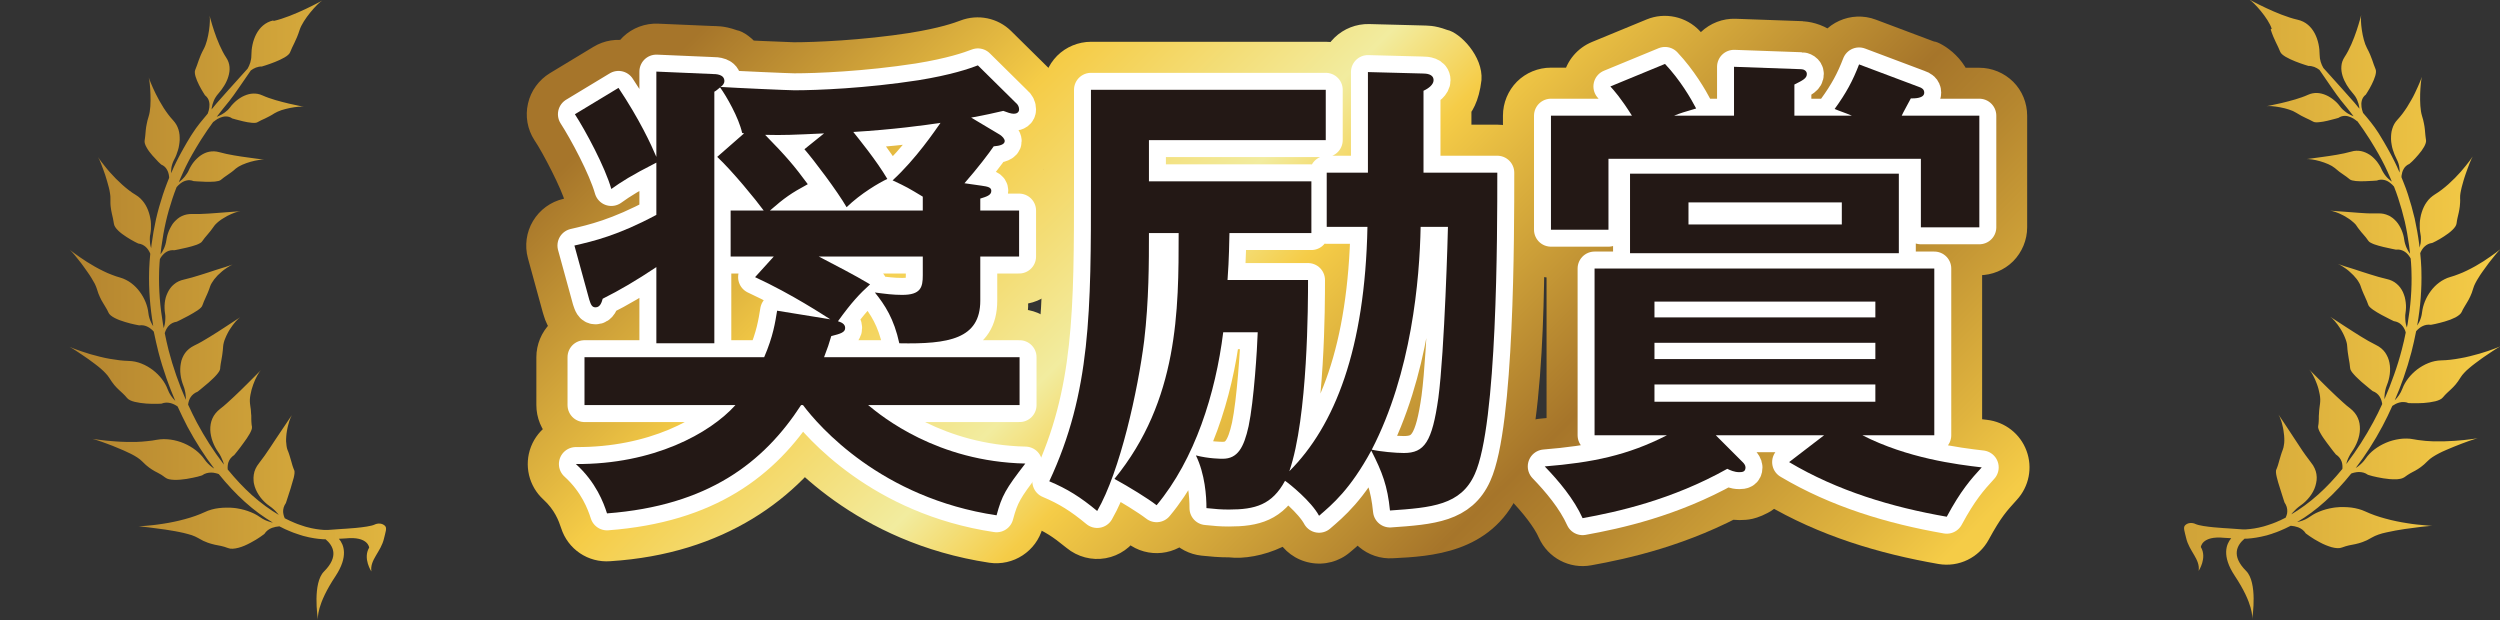 <?xml version="1.0" encoding="UTF-8"?><svg id="_イヤー_2" xmlns="http://www.w3.org/2000/svg" xmlns:xlink="http://www.w3.org/1999/xlink" viewBox="0 0 260.87 64.72"><rect x="0" y="0" width="260.87" height="64.72" fill="#333333" stroke="none"/><defs><style>.cls-1{fill:url(#_称未設定グラデーション_52-2);}.cls-2{stroke:#fff;stroke-linecap:round;stroke-linejoin:round;stroke-width:3.54px;}.cls-2,.cls-3{fill:none;}.cls-4{fill:url(#_称未設定グラデーション_52-3);}.cls-5{clip-path:url(#clippath);}.cls-6{fill:url(#_称未設定グラデーション_52-4);}.cls-7{fill:url(#_称未設定グラデーション_52);}.cls-8{fill:#231815;}</style><clipPath id="clippath"><path class="cls-3" d="M0,64.72v0m27.09,0v0M236.94,3.07c.35,1.1,.73,1.64,1,2.34,.27,.7,2.94,1.47,2.94,1.47,.43-.01,.82,.16,1.15,.41,.47,.69,1.85,2.72,2.23,3.17,.22,.27,.45,.55,.69,.85,.21,.26,.42,.54,.64,.82-.07-.03-.15-.06-.24-.1-.09-.04-.19-.1-.29-.15-.1-.06-.21-.12-.3-.2-.1-.07-.2-.16-.3-.25-.1-.1-.19-.2-.28-.32-.04-.06-.09-.12-.14-.18-.05-.06-.1-.11-.15-.17-.11-.11-.22-.22-.35-.32-.12-.1-.26-.2-.39-.28-.14-.09-.28-.17-.43-.23-.59-.26-1.24-.33-1.88-.04-.81,.37-1.89,.65-2.76,.86-.44,.1-.83,.18-1.11,.24-.28,.06-.45,.09-.45,.09,.23-.04,.8,0,1.42,.12,.31,.06,.62,.13,.91,.23,.29,.09,.54,.2,.74,.33,.38,.24,.7,.4,.99,.54,.29,.14,.53,.24,.79,.39,.13,.08,.35,.09,.62,.06,.27-.02,.58-.08,.88-.15,.6-.14,1.14-.3,1.14-.3,.22-.15,.45-.21,.68-.21s.44,.07,.63,.15c.19,.08,.35,.18,.46,.27,.11,.08,.18,.14,.18,.14,0,0,.01,0,.02-.01,.41,.56,.83,1.16,1.24,1.81,.05,.07,.09,.15,.14,.22,.05,.07,.09,.15,.14,.23,.09,.15,.18,.31,.28,.46,.09,.16,.18,.32,.28,.48,.02,.04,.05,.08,.07,.12,.02,.04,.05,.08,.07,.12,.05,.08,.09,.16,.13,.24,.05,.09,.09,.17,.14,.25,.05,.09,.09,.17,.13,.25,.09,.17,.17,.34,.26,.51,.08,.17,.17,.35,.25,.53,.04,.09,.08,.18,.12,.27,.04,.09,.08,.18,.12,.27,.04,.09,.08,.18,.12,.27,.04,.09,.07,.18,.11,.28h0s-.05-.03-.08-.06c-.09-.07-.17-.14-.26-.22-.09-.08-.18-.17-.27-.28-.09-.1-.16-.21-.24-.33-.08-.12-.15-.25-.21-.38-.03-.07-.06-.14-.1-.21-.04-.07-.08-.14-.12-.21-.08-.14-.18-.27-.28-.41-.1-.13-.22-.25-.34-.37-.06-.06-.12-.11-.19-.17-.06-.05-.13-.1-.2-.15-.28-.18-.58-.32-.91-.39-.33-.06-.68-.06-1.03,.05-.46,.13-.98,.24-1.51,.33-.52,.09-1.06,.17-1.52,.23-.23,.03-.45,.06-.65,.09-.2,.03-.37,.05-.52,.07-.29,.04-.47,.06-.47,.06,.24-.02,.81,.05,1.4,.22,.07,.02,.15,.04,.22,.07,.07,.02,.15,.05,.22,.07,.15,.06,.29,.11,.43,.17,.27,.12,.51,.26,.68,.4,.16,.14,.32,.27,.46,.38,.07,.05,.14,.1,.21,.15,.07,.05,.13,.09,.2,.14,.26,.18,.48,.33,.7,.52,.11,.09,.34,.14,.62,.17,.28,.03,.62,.03,.95,.02,.65-.02,1.25-.07,1.25-.07,.27-.11,.53-.11,.77-.06,.06,.01,.12,.03,.17,.05,.05,.02,.11,.04,.16,.07,.1,.05,.2,.12,.28,.18,.17,.13,.31,.27,.4,.38,0,.02,.01,.03,.02,.04,.07,.19,.14,.38,.22,.58,.07,.19,.13,.39,.2,.58,.26,.79,.49,1.6,.69,2.44,.19,.84,.34,1.7,.46,2.58,.03,.22,.05,.44,.08,.66,0,.05,0,.09,.01,.14-.13-.18-.26-.38-.36-.62-.03-.07-.06-.13-.08-.2-.02-.07-.05-.14-.07-.21-.04-.14-.08-.29-.1-.46-.02-.16-.05-.32-.1-.49-.05-.17-.1-.33-.17-.49-.07-.16-.15-.32-.24-.47-.09-.15-.19-.3-.31-.43-.12-.13-.24-.25-.38-.36-.07-.05-.14-.1-.22-.15-.07-.05-.15-.09-.23-.12-.32-.15-.68-.23-1.08-.21-.13,0-.26,0-.39,0s-.27,0-.41,0c-.28,0-.56-.02-.84-.04-.29-.02-.57-.03-.84-.06-.28-.02-.54-.04-.79-.06-.98-.07-1.74-.13-1.74-.13,.12,.01,.33,.06,.57,.14,.24,.08,.52,.2,.8,.35,.14,.07,.28,.15,.41,.24,.14,.08,.27,.17,.39,.26,.12,.09,.23,.19,.33,.28,.05,.05,.1,.09,.14,.14,.02,.02,.04,.05,.06,.07,.02,.02,.03,.05,.05,.07,.12,.19,.24,.35,.36,.49,.11,.15,.22,.28,.33,.4,.22,.25,.4,.46,.57,.72,.04,.07,.12,.12,.22,.18,.1,.06,.23,.11,.37,.17,.28,.1,.63,.2,.97,.28,.34,.08,.67,.15,.91,.2,.24,.05,.4,.08,.4,.08,.32-.04,.58,.03,.81,.15,.22,.12,.41,.3,.54,.48,.08,.1,.14,.21,.19,.3h0c0,.13,.02,.24,.03,.35,0,.11,.01,.22,.02,.33,0,.11,.01,.22,.02,.34,0,.11,0,.22,.01,.34,.06,1.8-.09,3.63-.4,5.45-.02,.13-.05,.26-.08,.39-.02-.05-.04-.1-.05-.16-.04-.13-.07-.27-.09-.42,0-.07-.02-.15-.02-.22,0-.08-.01-.15-.01-.23s0-.16,0-.25c0-.08,.02-.17,.03-.25,.03-.17,.04-.36,.05-.54,0-.18,0-.37-.03-.56-.02-.19-.06-.37-.1-.55-.05-.18-.12-.35-.19-.52-.08-.17-.17-.32-.28-.47-.11-.14-.23-.28-.38-.4-.28-.24-.63-.41-1.05-.5-.53-.12-1.11-.29-1.68-.47-.28-.09-.57-.18-.85-.27-.28-.09-.54-.18-.79-.26-.25-.08-.49-.15-.7-.22-.1-.03-.21-.06-.3-.09-.09-.03-.18-.06-.26-.09-.31-.11-.5-.17-.5-.17,.06,.02,.14,.06,.24,.11,.05,.03,.1,.06,.15,.09,.05,.03,.1,.07,.16,.1,.11,.07,.23,.15,.35,.24,.06,.04,.12,.09,.18,.14,.06,.05,.12,.1,.18,.16s.12,.11,.18,.17c.06,.06,.12,.11,.18,.17,.11,.12,.22,.24,.32,.37,.1,.12,.18,.25,.25,.37,.04,.06,.07,.12,.1,.18,.03,.06,.05,.12,.07,.17,.04,.11,.08,.22,.11,.32,.04,.1,.08,.19,.11,.28,.04,.09,.08,.18,.11,.26,.04,.08,.07,.16,.11,.24,.03,.08,.07,.15,.1,.23,.04,.07,.07,.15,.1,.22,.06,.14,.12,.29,.17,.44,.04,.16,.24,.33,.5,.52,.26,.18,.59,.38,.91,.55,.33,.18,.64,.34,.87,.45,.23,.11,.39,.19,.39,.19,.33,.05,.59,.18,.78,.37,.19,.18,.32,.41,.41,.64,.02,.06,.04,.12,.05,.18-.12,.6-.25,1.19-.41,1.78-.23,.89-.5,1.77-.81,2.63-.3,.87-.64,1.72-1,2.55,0-.01,0-.02,0-.04,0-.14,0-.29,.02-.45,.01-.16,.04-.32,.08-.49,.04-.17,.09-.34,.16-.51,.28-.69,.42-1.55,.26-2.32-.04-.19-.09-.38-.17-.56-.08-.18-.17-.35-.28-.51-.23-.32-.54-.58-.95-.78-.51-.25-1.07-.57-1.6-.9-.54-.33-1.07-.68-1.54-.98-.91-.6-1.62-1.06-1.64-1.07,.12,.08,.29,.24,.47,.45,.09,.11,.19,.23,.29,.36,.1,.13,.2,.28,.29,.42,.1,.15,.18,.31,.27,.47,.08,.16,.16,.32,.22,.48,.07,.16,.12,.32,.16,.46,.04,.15,.07,.29,.07,.42,.01,.13,.02,.25,.03,.37,.01,.12,.02,.23,.04,.33,.03,.21,.06,.4,.09,.58,.06,.36,.13,.68,.15,1.03,.01,.17,.16,.4,.39,.65,.11,.13,.24,.26,.38,.39,.14,.13,.28,.26,.43,.4,.29,.25,.58,.49,.79,.66,.11,.09,.2,.16,.26,.21l.1,.08c.33,.12,.56,.32,.72,.56,.08,.12,.13,.24,.18,.37,.04,.13,.07,.25,.09,.38,0,.02,0,.04,0,.05-.29,.64-.59,1.26-.92,1.86-.83,1.54-1.75,2.97-2.72,4.25-.04,.05-.08,.09-.11,.14,.03-.11,.06-.22,.1-.33,.06-.16,.12-.32,.21-.48,.08-.16,.17-.32,.29-.49,.46-.65,.81-1.5,.83-2.32,.01-.41-.05-.82-.22-1.19-.16-.37-.43-.71-.8-1-.24-.18-.48-.38-.72-.6-.24-.21-.49-.44-.73-.67-.24-.23-.48-.46-.71-.68-.23-.22-.45-.45-.66-.65-.81-.81-1.43-1.43-1.45-1.45,.05,.05,.11,.13,.18,.22,.06,.1,.13,.21,.2,.35,.07,.13,.15,.28,.22,.44,.07,.16,.14,.33,.2,.5,.07,.17,.12,.36,.17,.53,.05,.18,.09,.36,.12,.54,.02,.09,.03,.18,.04,.26,0,.08,.01,.17,.02,.25,0,.16,0,.31-.02,.44-.02,.13-.04,.26-.05,.38-.01,.12-.03,.23-.04,.34-.01,.11-.02,.22-.02,.32,0,.1-.01,.2-.02,.29,0,.09,0,.19,0,.28,0,.09-.01,.18-.01,.26,0,.09-.01,.18-.02,.26-.01,.09-.02,.17-.04,.26-.01,.09,0,.2,.05,.32,.04,.12,.11,.27,.2,.42,.08,.15,.19,.32,.3,.48,.11,.17,.23,.33,.35,.49,.24,.33,.48,.63,.65,.86,.18,.23,.3,.37,.3,.37,.31,.2,.5,.46,.6,.74,.09,.25,.1,.52,.08,.77-.82,1.01-1.67,1.91-2.52,2.67-.95,.85-1.91,1.54-2.81,2.07,.04-.05,.09-.11,.13-.17,.23-.26,.5-.52,.84-.76,.34-.23,.66-.54,.93-.88,.27-.35,.49-.73,.61-1.14,.03-.1,.06-.2,.08-.31,.02-.1,.04-.21,.05-.31,0-.11,.01-.21,.01-.31,0-.11-.02-.21-.03-.32-.03-.21-.1-.41-.19-.61-.09-.2-.21-.4-.37-.59-.19-.24-.39-.51-.58-.78-.2-.27-.39-.56-.58-.85-.19-.28-.38-.57-.56-.85-.18-.27-.36-.54-.52-.79-.16-.25-.32-.49-.46-.7-.14-.21-.27-.4-.37-.55-.21-.31-.33-.49-.33-.49,.08,.12,.18,.35,.28,.64,.05,.14,.09,.3,.13,.47,.01,.04,.02,.09,.03,.13,0,.04,.02,.09,.03,.13,.02,.09,.03,.18,.05,.27,.03,.18,.05,.37,.07,.55,.02,.19,.02,.37,.02,.54,0,.18-.02,.34-.05,.49-.01,.08-.03,.15-.04,.22-.02,.07-.04,.13-.06,.19-.03,.06-.04,.12-.06,.17-.02,.05-.04,.11-.06,.16-.04,.1-.07,.21-.1,.31-.06,.19-.11,.38-.16,.54-.02,.09-.04,.17-.07,.25-.02,.08-.05,.16-.07,.24-.01,.04-.03,.08-.04,.11l-.02,.06-.02,.06c-.03,.07-.06,.14-.09,.22-.02,.04-.03,.08-.03,.14,0,.05,0,.11,0,.17,.01,.13,.04,.29,.08,.46,.08,.34,.2,.75,.33,1.14,.12,.4,.25,.78,.33,1.05,.09,.28,.15,.46,.15,.46,.22,.32,.3,.63,.29,.93,0,.07-.01,.15-.02,.22-.01,.07-.03,.14-.06,.21-.02,.07-.05,.14-.08,.2,0,0-.01,.02-.02,.03-.35,.18-.68,.34-1.01,.47-.11,.04-.22,.09-.33,.13-.11,.04-.21,.08-.32,.11-.1,.04-.2,.07-.3,.1-.1,.03-.19,.06-.29,.09-.76,.21-1.36,.28-1.77,.31-.05,0-.1,0-.14,.01-.02,0-.04,0-.07,0-.02,0-.04,0-.06,0-.08,0-.15,0-.2,0-.1,0-1.54-.11-1.54-.11,0,0-2.68-.13-3.36-.45-.36-.17-.8-.15-1.08,.12-.25,.23-.06,.66,.09,1.32,.32,1.42,1.49,2.23,1.31,3.45,0,0,.91-1.36,.23-2.49,0,0,.1-1.2,2.45-.96,0,0,.33,.02,.72,.04-.52,.61-1.01,1.84,.36,3.91,1.96,2.95,1.85,4.36,1.82,4.57,.05-.32,.58-3.86-.63-5.07-1.59-1.59-.94-2.7-.16-3.36,.02,0,.03,0,.04,0h.07s.05,0,.08,0c.05,0,.11,0,.16-.01,.46-.03,1.14-.12,1.98-.34,.1-.03,.21-.06,.32-.1,.11-.03,.22-.06,.33-.11,.11-.04,.23-.08,.35-.12,.12-.04,.23-.09,.35-.14,.37-.15,.75-.33,1.14-.53,.26,.02,.52,.07,.77,.16,.31,.12,.6,.32,.8,.64,0,0,.16,.12,.42,.3,.26,.18,.62,.41,1.03,.62,.2,.11,.41,.21,.63,.3,.21,.09,.43,.16,.63,.22,.41,.11,.8,.14,1.06,.03,.13-.05,.26-.09,.38-.13,.12-.04,.23-.07,.34-.09,.22-.05,.44-.09,.66-.13,.11-.03,.23-.06,.36-.09,.06-.02,.13-.04,.2-.06,.07-.02,.14-.05,.21-.07,.14-.05,.29-.12,.46-.19,.16-.08,.34-.18,.53-.29,.19-.11,.42-.21,.67-.3,.26-.09,.54-.17,.84-.23,.3-.07,.61-.13,.93-.19,.32-.06,.65-.11,.97-.16,1.29-.19,2.49-.32,2.86-.34h-.2c-.13-.02-.32-.03-.56-.05-.24-.02-.52-.05-.83-.08-.31-.03-.66-.08-1.02-.14-.72-.11-1.52-.27-2.27-.48-.76-.2-1.48-.46-2.06-.73-.47-.22-.97-.35-1.49-.42-.26-.03-.52-.05-.78-.05-.13,0-.26,0-.39,0-.13,0-.26,.02-.39,.03-.06,0-.13,.01-.19,.02-.06,0-.13,.02-.19,.03-.13,.02-.25,.04-.37,.07-.12,.03-.24,.06-.36,.09-.12,.03-.24,.07-.35,.11-.12,.04-.23,.08-.34,.13-.11,.04-.21,.1-.32,.14-.21,.1-.4,.22-.59,.35-.09,.06-.19,.13-.28,.18-.09,.05-.19,.1-.28,.15-.19,.09-.38,.15-.56,.2-.05,.01-.09,.03-.14,.04-.04,0-.08,.02-.12,.02,.96-.56,1.95-1.28,2.93-2.17,.93-.83,1.84-1.81,2.71-2.89,.11-.04,.22-.08,.33-.1,.15-.03,.31-.06,.46-.06,.32,0,.65,.07,.95,.29,0,0,.05,.02,.13,.04,.08,.02,.2,.06,.35,.1,.29,.07,.7,.16,1.13,.23,.43,.07,.88,.11,1.28,.1,.1,0,.2,0,.29-.02,.09-.01,.18-.03,.26-.04,.16-.04,.29-.1,.39-.17,.1-.07,.19-.14,.28-.2,.09-.06,.18-.12,.27-.17,.09-.05,.18-.1,.27-.15,.09-.05,.18-.1,.27-.14,.37-.21,.79-.47,1.33-1.03,.27-.28,.69-.54,1.17-.79,.24-.12,.5-.25,.77-.36,.27-.12,.54-.23,.81-.34,.27-.11,.54-.21,.79-.31,.25-.09,.5-.18,.71-.26,.43-.15,.78-.26,.95-.3l-.19,.03c-.12,.02-.3,.05-.52,.07-.22,.03-.48,.06-.77,.09-.29,.03-.62,.06-.96,.08-.35,.02-.7,.04-1.07,.05-.37,0-.75,0-1.12,0-.18,0-.37-.01-.55-.03-.18-.01-.36-.02-.54-.05-.35-.03-.68-.08-.99-.14-.24-.05-.48-.07-.73-.07-.25,0-.49,.01-.73,.05-.48,.07-.96,.2-1.4,.39-.88,.38-1.64,.95-2.11,1.64-.12,.18-.25,.33-.39,.47-.14,.14-.28,.26-.42,.37-.08,.06-.16,.1-.23,.15,1-1.31,1.95-2.78,2.79-4.36,.36-.68,.71-1.4,1.03-2.12,.22-.15,.46-.28,.74-.35,.15-.04,.3-.06,.46-.05,.16,0,.33,.04,.49,.11,0,0,.75,.04,1.58-.01,.41-.03,.84-.09,1.21-.18,.37-.09,.66-.23,.8-.41,.07-.09,.14-.17,.21-.24,.07-.08,.14-.15,.21-.21,.14-.13,.28-.26,.43-.4,.15-.14,.31-.3,.47-.49,.17-.2,.34-.44,.53-.75,.09-.15,.22-.31,.37-.47,.15-.16,.32-.33,.52-.49,.09-.08,.2-.17,.3-.25,.1-.08,.2-.16,.31-.24,.21-.16,.44-.32,.65-.48,.22-.15,.43-.31,.64-.44,.21-.14,.4-.27,.58-.39,.18-.12,.34-.21,.47-.3,.13-.08,.24-.14,.32-.18,0,0-.06,.03-.17,.07-.11,.04-.26,.11-.46,.18-.39,.15-.94,.34-1.56,.52-.31,.09-.65,.18-.98,.26-.17,.04-.34,.08-.51,.12-.17,.04-.35,.07-.52,.1-.69,.13-1.37,.21-1.97,.22-.47,.01-.93,.11-1.35,.28-.43,.17-.82,.4-1.18,.67-.71,.55-1.26,1.25-1.54,2-.19,.51-.49,.91-.8,1.22,.33-.77,.64-1.55,.92-2.35,.31-.89,.59-1.79,.83-2.71,.18-.71,.34-1.42,.48-2.14,0,0,0-.01,.01-.02,.09-.1,.18-.19,.29-.28,.11-.09,.22-.17,.35-.23,.26-.13,.55-.2,.9-.15,0,0,.18-.03,.45-.09,.27-.06,.64-.15,1.01-.26,.19-.06,.38-.12,.57-.19,.18-.07,.36-.15,.52-.23,.31-.17,.56-.36,.65-.56,.09-.2,.18-.37,.28-.53,.1-.17,.2-.32,.3-.5,.11-.17,.21-.37,.32-.6,.05-.12,.11-.24,.16-.38,.05-.14,.1-.29,.15-.46,.05-.17,.12-.35,.22-.54,.09-.19,.21-.38,.34-.59,.12-.2,.26-.41,.41-.62,.14-.21,.3-.41,.45-.62,.08-.1,.15-.2,.22-.3,.07-.1,.15-.19,.22-.28,.14-.19,.29-.36,.41-.51,.25-.3,.45-.53,.57-.63,0,0-.19,.15-.5,.38-.16,.11-.35,.25-.56,.4-.21,.15-.46,.31-.71,.48-.51,.33-1.11,.67-1.71,.96-.15,.07-.3,.14-.45,.21-.15,.07-.3,.12-.45,.18-.29,.11-.58,.22-.85,.29-.22,.06-.42,.14-.61,.24-.2,.1-.38,.21-.55,.34-.34,.25-.64,.56-.89,.9-.5,.67-.81,1.46-.9,2.21-.04,.37-.15,.71-.29,1-.07,.13-.14,.25-.21,.37v-.05c.33-1.87,.48-3.77,.43-5.64,0-.12,0-.23-.01-.35,0-.12-.02-.24-.02-.35,0-.12-.02-.23-.02-.35,0-.11-.02-.23-.03-.35,0-.11-.02-.23-.03-.34,0-.04,0-.07-.01-.11,.01-.03,.02-.05,.03-.08,.1-.22,.24-.45,.44-.63s.45-.32,.78-.36c0,0,.04-.02,.11-.05,.07-.03,.16-.08,.28-.14,.23-.12,.54-.29,.85-.5,.31-.2,.63-.43,.87-.67,.24-.23,.41-.47,.43-.68,.05-.41,.14-.74,.23-1.13,.02-.1,.04-.2,.06-.31,.02-.11,.03-.22,.05-.34,.01-.12,.02-.25,.03-.4,0-.14,.02-.29,0-.46,0-.17,0-.35,.04-.54,.01-.1,.03-.19,.06-.3,.02-.1,.04-.21,.07-.31,.05-.21,.11-.43,.18-.65,.03-.11,.07-.22,.1-.33,.03-.11,.07-.22,.11-.33,.07-.22,.15-.42,.22-.62,.07-.2,.14-.38,.21-.55,.13-.34,.25-.59,.33-.72,0,0-.13,.19-.34,.48-.11,.14-.24,.32-.4,.51-.15,.19-.32,.39-.51,.61-.38,.43-.82,.88-1.28,1.29-.46,.41-.95,.79-1.4,1.06-.18,.11-.34,.24-.49,.37-.15,.14-.28,.29-.39,.45-.23,.32-.39,.68-.51,1.05-.06,.19-.11,.37-.14,.57-.04,.19-.06,.38-.07,.57,0,.09,0,.19,0,.29,0,.09,0,.19,0,.28,.01,.19,.04,.37,.07,.55,.02,.09,.03,.17,.04,.26,0,.09,.01,.17,.01,.25,0,.17-.01,.32-.03,.47-.03,.17-.07,.32-.11,.46-.01-.12-.03-.24-.04-.37-.12-.91-.28-1.8-.47-2.67-.21-.87-.44-1.71-.71-2.53-.07-.2-.14-.4-.21-.61-.08-.2-.15-.4-.23-.59-.07-.2-.16-.39-.23-.58h0c0-.06,0-.11,.01-.17,.03-.23,.09-.47,.22-.69,.12-.22,.32-.41,.6-.53,0,0,.12-.1,.3-.27,.18-.17,.4-.41,.63-.68,.23-.26,.45-.56,.6-.83,.15-.27,.24-.53,.2-.72-.02-.1-.03-.19-.04-.28-.01-.09-.02-.18-.03-.27-.02-.18-.04-.36-.05-.56-.02-.2-.05-.4-.1-.63-.02-.12-.05-.24-.08-.37-.03-.13-.07-.26-.12-.41-.18-.59-.21-1.46-.19-2.27,.01-.4,.04-.78,.07-1.1,.03-.31,.07-.56,.11-.69,0,0-.07,.19-.19,.5-.13,.3-.31,.73-.54,1.2-.11,.24-.24,.48-.38,.72-.14,.24-.29,.49-.44,.74-.15,.24-.32,.47-.48,.69-.17,.22-.34,.43-.51,.61-.27,.28-.45,.61-.55,.96-.06,.17-.09,.35-.11,.53-.02,.18-.02,.36-.02,.55,0,.19,.03,.37,.06,.55,.02,.09,.03,.18,.05,.27,.02,.09,.04,.17,.07,.26,.11,.35,.24,.69,.4,.99,.08,.15,.14,.3,.19,.45,.02,.08,.05,.15,.06,.22,.02,.07,.03,.14,.04,.22,.03,.19,.03,.36,.03,.53-.01-.02-.02-.05-.03-.07-.04-.1-.08-.19-.13-.28-.04-.1-.08-.19-.12-.28-.09-.18-.18-.36-.26-.54-.09-.18-.18-.36-.27-.53-.05-.09-.09-.17-.14-.26-.04-.08-.09-.17-.14-.26-.05-.08-.09-.17-.14-.25-.02-.04-.05-.08-.07-.13-.02-.04-.05-.08-.07-.12-.1-.17-.19-.33-.28-.49-.1-.16-.19-.32-.29-.48-.05-.08-.1-.16-.14-.23-.05-.08-.1-.15-.14-.23-.49-.77-1.06-1.45-1.6-2.08,0-.02-.01-.03-.02-.06-.05-.14-.11-.33-.14-.55-.03-.22-.03-.45,.03-.68,.06-.23,.19-.45,.42-.62,0,0,.08-.12,.2-.32,.12-.19,.28-.46,.42-.75,.29-.58,.54-1.24,.4-1.57-.28-.65-.38-1.25-.9-2.21-.13-.24-.24-.54-.33-.88-.09-.33-.16-.69-.21-1.03-.1-.68-.12-1.3-.06-1.54,0,0-.04,.18-.13,.47-.08,.29-.2,.69-.35,1.14-.3,.9-.74,1.99-1.26,2.77-.2,.31-.31,.63-.33,.96-.03,.33,.02,.67,.12,1,.2,.66,.61,1.29,1.04,1.78,.11,.12,.2,.25,.29,.37,.08,.13,.15,.25,.2,.38,.11,.25,.17,.49,.21,.71,.01,.07,.01,.13,.02,.19-.18-.21-.36-.43-.52-.63-.18-.22-1.96-2.2-3.24-3.62-.22-.38-.39-.85-.39-1.38,0-1.45-.6-3.27-2.29-3.65-2.13-.48-5.05-2.11-5.08-2.13,.49,.28,2.02,1.97,2.37,3.07M28.52,2.13c-1.69,.38-2.29,2.21-2.29,3.65,0,.53-.17,1-.39,1.38-1.28,1.42-3.06,3.4-3.24,3.62-.16,.2-.34,.42-.52,.63,0-.06,.01-.12,.02-.19,.04-.21,.1-.46,.21-.71,.05-.13,.12-.25,.2-.38,.08-.12,.17-.25,.28-.37,.43-.49,.85-1.12,1.04-1.78,.1-.33,.15-.67,.12-1-.03-.33-.13-.65-.34-.96-.51-.77-.96-1.87-1.26-2.77-.15-.45-.27-.85-.35-1.14-.08-.29-.13-.47-.13-.47,.06,.24,.04,.86-.06,1.54-.05,.34-.12,.7-.21,1.03-.09,.33-.2,.64-.33,.88-.52,.96-.62,1.56-.9,2.21-.14,.33,.11,.99,.4,1.57,.15,.29,.3,.56,.42,.75,.12,.2,.2,.32,.2,.32,.23,.18,.36,.39,.42,.62,.06,.23,.06,.46,.03,.68-.03,.22-.09,.41-.14,.55,0,.02-.01,.04-.02,.06-.54,.64-1.11,1.31-1.6,2.08-.05,.08-.1,.15-.15,.23-.05,.08-.1,.16-.14,.23-.1,.16-.19,.32-.29,.48-.09,.16-.19,.32-.28,.49-.02,.04-.05,.08-.07,.12-.02,.04-.05,.08-.07,.13-.05,.08-.09,.17-.14,.25-.05,.09-.1,.17-.14,.26-.05,.09-.09,.17-.14,.26-.09,.17-.18,.35-.27,.53-.09,.18-.17,.36-.26,.54-.04,.1-.08,.19-.12,.28-.04,.09-.08,.18-.13,.28-.01,.02-.02,.05-.03,.07,0-.16,0-.34,.03-.53,0-.07,.02-.15,.04-.22,.02-.07,.04-.15,.06-.22,.05-.15,.11-.3,.19-.45,.17-.3,.3-.64,.4-.99,.03-.09,.05-.18,.07-.26,.02-.09,.04-.18,.05-.27,.03-.18,.05-.36,.06-.55,0-.18,0-.36-.02-.55-.02-.18-.06-.36-.11-.53-.11-.35-.29-.67-.56-.96-.17-.18-.34-.39-.51-.61-.16-.22-.33-.45-.48-.69-.15-.24-.3-.49-.44-.74-.14-.25-.26-.49-.38-.72-.23-.47-.42-.9-.54-1.2-.12-.31-.19-.5-.19-.5,.04,.13,.08,.38,.11,.69,.04,.32,.06,.7,.07,1.1,.03,.81,0,1.68-.19,2.27-.05,.15-.09,.28-.12,.41-.03,.13-.06,.25-.08,.37-.05,.23-.08,.44-.1,.63-.02,.2-.04,.38-.05,.56-.01,.09-.02,.18-.03,.27-.01,.09-.03,.19-.04,.28-.03,.19,.05,.45,.21,.72,.15,.28,.37,.57,.6,.83,.23,.26,.45,.5,.63,.68,.18,.17,.29,.27,.29,.27,.29,.12,.48,.31,.6,.53,.13,.22,.19,.46,.22,.69,0,.06,0,.11,.01,.16h0c-.08,.19-.16,.39-.23,.58-.07,.2-.15,.39-.22,.59-.07,.2-.14,.4-.21,.61-.27,.82-.51,1.66-.71,2.53-.19,.87-.35,1.76-.47,2.67-.02,.12-.03,.25-.04,.37-.04-.14-.09-.3-.11-.46-.02-.15-.03-.31-.03-.47,0-.08,0-.17,.01-.25,0-.09,.02-.17,.04-.26,.03-.18,.06-.36,.07-.55,0-.09,0-.19,0-.28,0-.1,0-.19,0-.29,0-.19-.03-.38-.07-.57-.03-.19-.08-.38-.14-.57-.12-.38-.28-.73-.51-1.05-.12-.16-.24-.31-.39-.45-.14-.14-.31-.26-.49-.37-.46-.27-.94-.65-1.4-1.06-.46-.41-.9-.86-1.28-1.29-.19-.21-.36-.42-.51-.61-.15-.19-.29-.36-.4-.51-.22-.29-.34-.48-.34-.48,.08,.12,.2,.38,.33,.72,.07,.16,.14,.35,.21,.55,.08,.2,.15,.41,.22,.62,.03,.11,.07,.22,.1,.33,.04,.11,.07,.22,.1,.33,.07,.22,.13,.44,.18,.65,.03,.1,.05,.21,.07,.31,.02,.1,.04,.2,.05,.3,.03,.19,.05,.37,.04,.54,0,.16,0,.32,0,.46,0,.14,.02,.27,.03,.4,.01,.12,.03,.24,.05,.34,.02,.11,.04,.21,.06,.31,.09,.39,.17,.72,.23,1.13,.03,.21,.19,.44,.43,.68,.24,.24,.56,.47,.87,.67,.31,.2,.62,.38,.85,.5,.11,.06,.21,.11,.28,.14,.07,.04,.11,.05,.11,.05,.33,.04,.58,.18,.78,.36s.34,.41,.44,.63c.01,.03,.02,.05,.03,.08,0,.04,0,.07-.01,.11,0,.11-.02,.23-.03,.34-.01,.12-.02,.23-.03,.35,0,.11-.01,.23-.02,.35,0,.11-.01,.23-.02,.35,0,.11,0,.23-.01,.35-.05,1.86,.1,3.77,.42,5.64,0,.02,0,.03,0,.05-.07-.11-.15-.24-.21-.37-.14-.29-.25-.62-.29-1-.08-.75-.4-1.54-.9-2.21-.25-.34-.55-.65-.89-.9-.17-.13-.35-.24-.55-.34-.19-.1-.4-.18-.61-.24-.27-.07-.56-.17-.86-.29-.15-.06-.29-.12-.45-.18-.15-.07-.3-.14-.45-.21-.6-.29-1.19-.63-1.71-.96-.26-.17-.5-.33-.72-.48-.22-.15-.4-.28-.56-.4-.32-.23-.5-.38-.5-.38,.12,.1,.32,.33,.57,.63,.12,.15,.26,.32,.41,.51,.07,.09,.14,.19,.22,.28,.07,.1,.15,.2,.22,.3,.15,.2,.3,.41,.44,.62,.15,.21,.29,.41,.41,.62,.12,.2,.24,.4,.34,.59,.09,.19,.17,.37,.22,.54,.05,.17,.1,.32,.15,.46,.05,.14,.1,.26,.16,.38,.1,.23,.21,.42,.32,.6,.11,.17,.21,.33,.3,.5,.1,.16,.19,.33,.28,.53,.08,.2,.33,.39,.65,.56,.16,.08,.33,.16,.52,.23,.18,.07,.38,.13,.57,.19,.38,.12,.74,.2,1.01,.26,.27,.06,.45,.09,.45,.09,.34-.05,.64,.02,.89,.15,.13,.06,.24,.14,.35,.23,.11,.09,.21,.18,.29,.28v.02c.15,.72,.31,1.44,.49,2.14,.24,.92,.52,1.82,.83,2.71,.28,.8,.59,1.58,.92,2.35-.31-.31-.61-.7-.8-1.22-.28-.75-.83-1.45-1.54-2-.36-.27-.75-.5-1.18-.67-.42-.17-.88-.27-1.35-.28-.6-.01-1.28-.1-1.97-.22-.17-.03-.35-.07-.52-.1-.17-.04-.34-.08-.51-.12-.34-.08-.67-.17-.98-.26-.62-.18-1.17-.38-1.56-.52-.2-.07-.35-.13-.46-.18-.11-.04-.17-.07-.17-.07,.07,.04,.18,.1,.32,.18,.13,.08,.29,.18,.47,.3,.18,.11,.37,.25,.58,.39,.21,.14,.43,.29,.64,.44,.22,.16,.44,.32,.65,.48,.11,.08,.21,.16,.31,.24,.1,.08,.2,.17,.3,.25,.19,.16,.36,.33,.51,.49,.15,.16,.28,.32,.37,.47,.19,.31,.37,.55,.53,.75,.17,.2,.32,.35,.47,.49,.15,.14,.29,.26,.43,.4,.07,.07,.14,.14,.21,.21,.07,.08,.14,.16,.21,.24,.14,.18,.43,.32,.8,.41,.37,.09,.8,.15,1.21,.18,.83,.06,1.58,.01,1.58,.01,.17-.07,.33-.1,.49-.11,.16,0,.31,.01,.46,.05,.28,.07,.52,.2,.74,.35,.33,.72,.67,1.43,1.03,2.12,.85,1.58,1.79,3.05,2.79,4.36-.08-.05-.16-.09-.23-.15-.14-.11-.29-.23-.42-.37-.14-.14-.27-.29-.39-.47-.48-.69-1.23-1.26-2.11-1.64-.44-.19-.91-.32-1.39-.39-.24-.03-.49-.05-.73-.05-.24,0-.49,.03-.73,.07-.3,.06-.64,.11-.99,.14-.17,.02-.35,.03-.54,.05-.18,.01-.36,.02-.55,.03-.37,.01-.75,.01-1.12,0-.37,0-.73-.03-1.07-.05-.34-.02-.67-.05-.96-.08-.29-.03-.55-.06-.77-.09-.22-.03-.4-.06-.52-.07-.12-.02-.19-.03-.19-.03,.17,.04,.51,.15,.95,.3,.22,.08,.46,.16,.71,.26,.26,.09,.52,.2,.79,.31,.27,.11,.54,.22,.81,.34,.27,.12,.52,.24,.77,.36,.49,.25,.9,.51,1.17,.79,.54,.56,.96,.82,1.33,1.03,.09,.05,.18,.1,.27,.14,.09,.05,.18,.1,.27,.15,.09,.05,.18,.1,.27,.17,.09,.06,.18,.13,.28,.2,.1,.08,.23,.13,.39,.17,.08,.02,.17,.03,.26,.04,.09,.01,.19,.02,.29,.02,.4,.01,.85-.03,1.28-.1,.43-.07,.84-.16,1.13-.23,.15-.04,.27-.07,.35-.1,.08-.02,.13-.04,.13-.04,.3-.22,.63-.29,.95-.29,.16,0,.31,.02,.46,.06,.11,.02,.22,.06,.33,.1,.87,1.08,1.79,2.06,2.71,2.89,.98,.89,1.98,1.6,2.93,2.17-.04,0-.08-.02-.11-.02-.04-.01-.09-.02-.14-.04-.18-.05-.38-.12-.56-.2-.09-.04-.19-.09-.28-.15-.09-.05-.18-.12-.28-.18-.19-.13-.38-.25-.59-.35-.11-.05-.21-.1-.32-.14-.11-.05-.22-.09-.34-.13-.11-.04-.23-.08-.35-.11-.12-.03-.24-.06-.36-.09-.12-.03-.24-.05-.37-.07-.06-.01-.13-.02-.19-.03-.06,0-.13-.01-.19-.02-.13-.01-.26-.02-.39-.03-.13,0-.26,0-.39,0-.26,0-.52,.02-.78,.05-.51,.06-1.02,.2-1.48,.42-.58,.27-1.3,.53-2.06,.73-.75,.21-1.55,.37-2.27,.48-.36,.06-.71,.1-1.02,.14-.31,.03-.59,.06-.83,.08-.23,.01-.43,.03-.56,.04h-.21c.37,.03,1.58,.16,2.86,.35,.32,.05,.64,.1,.97,.16,.32,.06,.64,.12,.93,.19,.3,.07,.58,.15,.84,.23,.26,.09,.48,.19,.67,.3,.19,.11,.37,.21,.53,.29,.17,.08,.32,.14,.46,.19,.07,.02,.14,.05,.21,.07,.07,.02,.13,.04,.2,.06,.13,.03,.24,.06,.35,.09,.23,.05,.44,.08,.66,.13,.11,.02,.22,.05,.34,.09,.12,.03,.24,.08,.38,.13,.26,.11,.65,.08,1.07-.03,.21-.05,.42-.13,.64-.22,.21-.09,.42-.19,.62-.3,.41-.21,.77-.44,1.03-.62,.26-.18,.42-.3,.42-.3,.2-.32,.49-.52,.8-.64,.25-.09,.52-.14,.77-.16,.39,.2,.77,.39,1.14,.53,.12,.05,.24,.1,.35,.14,.12,.04,.23,.08,.35,.12,.11,.04,.22,.07,.33,.11,.11,.04,.21,.07,.32,.1,.84,.23,1.52,.31,1.98,.34,.06,0,.11,0,.16,.01,.03,0,.05,0,.08,0h.07s.03,0,.04,0c.78,.66,1.43,1.77-.16,3.36-1.21,1.21-.68,4.75-.63,5.07-.03-.21-.14-1.62,1.82-4.57,1.37-2.07,.88-3.3,.36-3.91,.39-.02,.71-.04,.71-.04,2.35-.24,2.45,.96,2.45,.96-.68,1.13,.23,2.49,.23,2.49-.18-1.22,1-2.04,1.32-3.45,.15-.66,.34-1.09,.09-1.32-.29-.27-.72-.29-1.08-.12-.68,.32-3.35,.45-3.35,.45,0,0-1.43,.11-1.54,.11-.05,0-.12,0-.2,0-.02,0-.04,0-.06,0-.02,0-.04,0-.06,0-.05,0-.09,0-.15-.01-.41-.03-1.02-.1-1.77-.31-.1-.02-.19-.06-.29-.09-.1-.03-.2-.06-.3-.1-.1-.03-.21-.07-.32-.11-.11-.04-.21-.08-.32-.13-.32-.13-.66-.29-1.01-.47,0-.01-.01-.02-.01-.03-.03-.07-.06-.13-.08-.2-.02-.07-.04-.14-.05-.21-.02-.07-.02-.15-.03-.22-.01-.3,.07-.62,.29-.93,0,0,.06-.18,.15-.46,.09-.28,.21-.66,.34-1.05,.12-.4,.24-.8,.33-1.14,.04-.17,.07-.33,.08-.46,0-.07,0-.12,0-.17,0-.05-.01-.1-.03-.14-.03-.08-.07-.15-.09-.22l-.02-.06-.02-.06s-.02-.08-.04-.11c-.02-.08-.05-.16-.07-.24-.02-.08-.04-.16-.07-.25-.05-.17-.1-.35-.16-.54-.03-.1-.06-.2-.1-.31-.02-.05-.04-.11-.06-.16-.02-.06-.04-.11-.07-.17-.02-.06-.04-.12-.06-.19-.02-.07-.03-.14-.04-.22-.02-.15-.04-.31-.05-.49,0-.17,0-.35,.02-.54,.01-.18,.04-.36,.07-.55,.01-.09,.03-.18,.05-.27,.01-.05,.02-.09,.03-.13,.01-.04,.02-.08,.03-.13,.04-.17,.09-.33,.13-.47,.09-.29,.2-.51,.27-.64,0,0-.13,.19-.33,.49-.1,.16-.23,.35-.37,.55-.14,.21-.3,.45-.47,.7-.17,.25-.34,.52-.53,.79-.18,.28-.37,.57-.56,.85-.19,.28-.39,.57-.58,.85-.19,.27-.39,.53-.58,.78-.15,.19-.28,.39-.37,.59-.09,.2-.15,.4-.18,.61-.02,.11-.03,.21-.03,.32,0,.1,0,.21,.01,.31,0,.1,.02,.21,.04,.31,.02,.1,.05,.21,.08,.31,.13,.41,.35,.79,.61,1.14,.27,.34,.59,.65,.93,.88,.34,.24,.61,.49,.83,.76,.05,.06,.09,.11,.14,.17-.9-.53-1.86-1.22-2.81-2.07-.86-.77-1.7-1.67-2.52-2.67-.02-.25-.01-.51,.08-.77,.1-.28,.29-.53,.6-.74,0,0,.12-.15,.3-.37,.18-.23,.42-.53,.65-.86,.12-.16,.23-.33,.35-.49,.11-.16,.21-.33,.3-.48,.09-.15,.15-.29,.2-.42,.05-.13,.06-.24,.05-.32-.01-.09-.02-.18-.04-.26,0-.09-.01-.17-.02-.26,0-.09,0-.17-.01-.26,0-.09,0-.18,0-.28,0-.1,0-.19-.02-.29,0-.1-.01-.21-.02-.32,0-.11-.02-.22-.04-.34-.01-.12-.03-.25-.05-.38-.02-.13-.02-.28-.02-.44,0-.08,.01-.16,.02-.25,.01-.08,.03-.17,.04-.26,.03-.17,.07-.35,.12-.54,.05-.18,.11-.36,.17-.53,.06-.17,.13-.34,.2-.5,.07-.16,.15-.31,.22-.44,.08-.13,.14-.25,.21-.35,.07-.1,.13-.17,.18-.22,0,0-.63,.63-1.45,1.45-.21,.21-.43,.43-.66,.65-.23,.23-.47,.46-.71,.68-.24,.23-.49,.46-.73,.67-.24,.22-.48,.42-.72,.6-.37,.29-.64,.63-.8,1-.17,.38-.23,.78-.22,1.19,.03,.83,.37,1.67,.83,2.32,.12,.16,.21,.33,.29,.49,.08,.16,.15,.32,.21,.48,.04,.11,.07,.22,.1,.33-.04-.05-.08-.09-.11-.14-.97-1.27-1.89-2.7-2.72-4.25-.32-.6-.62-1.23-.91-1.86,0-.02,0-.04,0-.05,.02-.13,.05-.26,.09-.38,.04-.13,.1-.25,.18-.37,.16-.23,.39-.43,.72-.56l.1-.08c.06-.05,.15-.12,.26-.21,.21-.17,.5-.41,.79-.66,.15-.13,.29-.26,.43-.4,.14-.13,.27-.26,.38-.39,.22-.25,.38-.48,.39-.65,.02-.35,.09-.67,.15-1.03,.03-.18,.07-.37,.09-.58,.02-.11,.03-.22,.04-.33,.01-.12,.02-.24,.03-.37,.01-.13,.03-.27,.07-.42,.04-.15,.09-.31,.16-.46,.06-.16,.14-.32,.22-.48,.08-.16,.17-.32,.27-.47,.1-.15,.2-.29,.29-.42,.1-.13,.2-.25,.29-.36,.19-.22,.36-.37,.47-.45,0,0-.71,.46-1.64,1.07-.47,.31-1,.65-1.54,.98-.54,.33-1.09,.66-1.61,.9-.4,.2-.72,.46-.95,.78-.11,.16-.21,.33-.28,.51-.08,.18-.13,.37-.16,.56-.15,.77-.02,1.62,.26,2.32,.07,.17,.12,.34,.16,.51,.04,.17,.07,.33,.08,.49,.02,.16,.02,.31,.02,.45,0,.01,0,.03,0,.04-.36-.83-.7-1.68-1-2.55-.3-.86-.57-1.74-.8-2.63-.15-.59-.28-1.19-.4-1.78,.02-.06,.03-.12,.06-.18,.09-.23,.22-.46,.41-.64,.2-.19,.45-.32,.78-.37,0,0,.15-.07,.39-.19,.23-.12,.55-.28,.87-.45,.32-.18,.65-.37,.92-.55,.26-.18,.46-.36,.5-.52,.05-.15,.11-.3,.17-.44,.03-.07,.06-.15,.1-.22,.03-.07,.07-.15,.1-.23,.04-.07,.07-.16,.11-.24,.04-.08,.07-.17,.11-.26,.04-.09,.07-.18,.11-.28,.04-.1,.08-.21,.11-.32,.02-.05,.04-.11,.07-.17,.03-.06,.06-.12,.1-.18,.07-.12,.16-.25,.25-.37,.1-.12,.21-.25,.32-.37,.05-.06,.11-.12,.18-.17,.06-.06,.12-.11,.18-.17,.06-.06,.12-.11,.18-.16,.06-.05,.12-.1,.18-.14,.12-.09,.24-.17,.35-.24,.06-.04,.11-.07,.16-.1,.05-.03,.1-.06,.15-.09,.09-.05,.17-.09,.23-.11,0,0-.19,.06-.5,.17-.08,.03-.17,.06-.26,.09-.09,.03-.19,.06-.3,.09-.21,.07-.45,.14-.7,.22-.26,.08-.52,.17-.79,.26-.28,.09-.57,.18-.85,.27-.57,.18-1.15,.35-1.68,.47-.42,.09-.77,.26-1.05,.5-.15,.12-.27,.25-.38,.4-.11,.15-.21,.31-.28,.47-.08,.17-.15,.34-.2,.52-.05,.18-.08,.36-.1,.55-.02,.18-.03,.37-.02,.56,0,.18,.02,.36,.05,.54,.01,.08,.02,.17,.03,.25,0,.08,0,.17,0,.25,0,.08,0,.16-.01,.23,0,.08-.01,.15-.02,.22-.02,.15-.05,.29-.09,.42-.01,.05-.03,.1-.05,.16-.02-.13-.05-.26-.07-.39-.31-1.82-.46-3.65-.41-5.45,0-.11,0-.22,.01-.34,0-.11,.01-.22,.02-.34,0-.11,.01-.22,.02-.33,.01-.11,.02-.22,.03-.34,0,0,0-.01,0-.01,.05-.1,.11-.2,.19-.3,.14-.18,.32-.36,.54-.48,.22-.12,.49-.18,.8-.15,0,0,.16-.03,.4-.08,.24-.05,.57-.12,.91-.2,.34-.08,.69-.18,.97-.28,.14-.05,.27-.11,.37-.17,.1-.06,.18-.11,.22-.18,.17-.25,.35-.47,.57-.72,.11-.12,.21-.25,.33-.4,.12-.15,.24-.31,.36-.49,.02-.02,.03-.05,.05-.07,.02-.02,.04-.05,.06-.07,.04-.05,.09-.1,.14-.14,.1-.1,.21-.19,.33-.28,.12-.09,.25-.18,.39-.26,.14-.09,.28-.17,.41-.24,.28-.15,.56-.26,.8-.35,.24-.08,.44-.13,.57-.14,0,0-.76,.06-1.74,.13-.25,.02-.52,.04-.79,.06-.27,.02-.55,.04-.84,.06-.28,.02-.57,.03-.85,.04-.14,0-.28,0-.41,0s-.27,0-.39,0c-.4-.01-.76,.06-1.08,.21-.08,.04-.16,.08-.23,.12-.08,.05-.15,.1-.21,.15-.13,.11-.26,.23-.38,.36-.12,.13-.22,.28-.3,.43-.09,.15-.17,.31-.24,.47-.07,.16-.12,.33-.17,.49-.04,.17-.08,.33-.1,.49-.02,.16-.06,.31-.1,.46-.02,.07-.05,.14-.07,.21-.02,.07-.05,.13-.08,.2-.1,.24-.23,.44-.36,.62,0-.04,0-.09,.01-.14,.03-.22,.05-.44,.08-.66,.12-.88,.27-1.74,.46-2.58,.19-.84,.43-1.65,.69-2.44,.07-.2,.14-.39,.2-.58,.07-.19,.15-.39,.22-.58,0-.01,.01-.03,.02-.04,.09-.11,.23-.25,.4-.38,.09-.07,.18-.13,.28-.18,.05-.02,.1-.05,.16-.07,.06-.02,.11-.04,.17-.05,.23-.06,.49-.05,.76,.06,0,0,.6,.05,1.26,.07,.33,.01,.67,0,.95-.02,.28-.03,.51-.08,.62-.17,.22-.19,.44-.34,.7-.52,.06-.04,.13-.09,.2-.14,.07-.05,.14-.1,.21-.15,.15-.11,.3-.23,.46-.38,.17-.14,.41-.28,.68-.4,.14-.06,.28-.11,.43-.17,.07-.02,.15-.05,.22-.07,.08-.02,.15-.05,.22-.07,.6-.17,1.17-.24,1.4-.22,0,0-.18-.02-.47-.06-.15-.02-.33-.04-.52-.07-.2-.03-.42-.06-.65-.09-.47-.06-1-.14-1.52-.23-.53-.09-1.05-.2-1.51-.33-.36-.1-.71-.11-1.03-.05-.33,.06-.63,.2-.91,.39-.07,.05-.14,.1-.2,.15-.07,.05-.13,.11-.19,.17-.12,.12-.24,.24-.34,.37-.1,.13-.2,.27-.28,.41-.04,.07-.09,.14-.12,.21-.04,.07-.07,.14-.1,.21-.06,.14-.13,.27-.21,.38-.08,.12-.16,.23-.24,.33-.09,.1-.18,.19-.26,.28-.09,.08-.18,.16-.26,.22-.03,.02-.05,.04-.08,.06h0c.04-.1,.07-.19,.11-.28,.04-.09,.08-.18,.12-.27,.04-.09,.08-.18,.12-.27,.04-.09,.08-.18,.12-.27,.08-.18,.17-.35,.25-.53,.08-.17,.18-.34,.26-.51,.04-.08,.08-.17,.13-.25,.05-.08,.09-.16,.14-.25,.04-.08,.09-.16,.13-.24,.02-.04,.04-.08,.07-.12,.02-.04,.05-.08,.07-.12,.09-.16,.18-.32,.28-.48,.09-.15,.19-.31,.28-.46,.05-.08,.09-.15,.14-.23,.05-.08,.09-.15,.14-.22,.41-.65,.83-1.25,1.24-1.81,0,0,.02,.01,.02,.01,0,0,.07-.06,.18-.14,.11-.09,.27-.19,.46-.27,.19-.08,.4-.15,.63-.15s.46,.05,.68,.21c0,0,.54,.16,1.14,.3,.3,.07,.61,.13,.88,.15,.27,.03,.49,.02,.62-.06,.26-.15,.5-.26,.79-.39,.28-.14,.6-.29,.98-.54,.2-.12,.45-.23,.74-.33,.29-.09,.6-.17,.91-.23,.61-.12,1.19-.16,1.41-.12,0,0-.17-.03-.45-.09-.28-.05-.67-.14-1.11-.24-.88-.21-1.96-.49-2.77-.86-.64-.29-1.29-.22-1.88,.04-.15,.06-.29,.14-.43,.23-.14,.09-.27,.18-.39,.28-.12,.1-.24,.21-.34,.32-.05,.06-.11,.11-.16,.17-.05,.06-.09,.12-.14,.18-.09,.12-.18,.22-.28,.32-.1,.09-.2,.18-.3,.25-.1,.07-.2,.14-.31,.2-.1,.06-.2,.11-.29,.15-.08,.04-.16,.07-.24,.1,.22-.28,.43-.56,.64-.82,.24-.3,.47-.58,.69-.85,.38-.45,1.76-2.49,2.23-3.17,.33-.24,.71-.42,1.15-.41,0,0,2.67-.77,2.94-1.47,.27-.7,.65-1.24,1-2.34,.35-1.1,1.87-2.79,2.36-3.07-.03,.01-2.95,1.65-5.08,2.13"/></clipPath><linearGradient id="_称未設定グラデーション_52" x1="-570.7" y1="465.52" x2="-569.7" y2="465.52" gradientTransform="translate(148877.47 121472.26) scale(260.87 -260.87)" gradientUnits="userSpaceOnUse"><stop offset="0" stop-color="#a6752a"/><stop offset=".17" stop-color="#e2b740"/><stop offset=".22" stop-color="#f5cc47"/><stop offset=".39" stop-color="#f2ec9f"/><stop offset=".47" stop-color="#f5cc47"/><stop offset=".71" stop-color="#a6752a"/><stop offset=".78" stop-color="#b5862f"/><stop offset=".93" stop-color="#dfb33e"/><stop offset="1" stop-color="#f5cc47"/></linearGradient><linearGradient id="_称未設定グラデーション_52-2" x1="-572.4" y1="465.92" x2="-571.4" y2="465.92" gradientTransform="translate(9919.97 96135.21) rotate(45) scale(130.92 -130.92)" xlink:href="#_称未設定グラデーション_52"/><linearGradient id="_称未設定グラデーション_52-3" x1="-572.4" y1="466.18" x2="-571.4" y2="466.18" gradientTransform="translate(9919.97 96135.21) rotate(45) scale(130.92 -130.92)" xlink:href="#_称未設定グラデーション_52"/><linearGradient id="_称未設定グラデーション_52-4" x1="-572.4" y1="466.46" x2="-571.4" y2="466.46" gradientTransform="translate(9919.97 96135.21) rotate(45) scale(130.92 -130.92)" xlink:href="#_称未設定グラデーション_52"/></defs><g id="_イヤー_1-2"><g><g class="cls-5"><rect class="cls-7" y="0" width="260.87" height="64.72"/></g><path d="M96.29,21.97h-15.95c1.55-1.35,2.2-1.8,3.95-2.75-1.4-1.9-2.2-2.85-4.45-5.15,1.95,.05,2.9,0,6.15-.15l-2.05,1.65c1,1.15,3.45,4.4,4.4,6.05,1.5-1.45,3.4-2.55,4.25-2.95-1.15-1.95-3-4.2-3.55-4.9,4.15-.25,7.45-.7,9.1-.95-.6,.85-2.55,3.75-5,6,1.5,.7,1.65,.8,3.15,1.7v1.45Zm4.35-2.85c1.4-1.6,2.5-3.05,3.05-3.85,.65-.05,1.15-.2,1.15-.55,0-.2-.2-.5-.65-.75l-2.85-1.7c1.65-.3,2.25-.45,3.35-.7,.4,.15,.8,.3,1.1,.3s.55-.15,.55-.45c0-.25-.1-.5-.35-.7l-3.95-3.9c-.9,.35-2.8,1-6.2,1.55-5.5,.85-10.6,1.05-12.95,1.05-.6,0-6.2-.25-7.7-.35,.25-.15,.4-.4,.4-.6,0-.7-.8-.75-1.3-.75l-5.8-.25v8.9c-.55-1.3-1.75-3.9-3.95-7.2l-4.55,2.75c1.1,1.7,3.15,5.5,3.8,7.8,1.05-.75,2.05-1.4,4.7-2.75v5.45c-4,2.15-6.6,2.75-8.55,3.2l1.55,5.65c.15,.45,.25,.8,.65,.8,.5,0,.65-.55,.75-.9,1.8-.9,3.5-1.9,5.6-3.3v7.95h6.05V9.57c.2-.1,.35-.25,.6-.45,.65,.9,1.95,3.15,2.3,4.75l.2,.05-2.8,2.45c1.6,1.5,4.05,4.5,4.85,5.6h-3.45v4.8h4.5l-1.95,2.15c3.9,1.8,7.2,4,7.85,4.4l-5.55-.9c-.2,1.2-.4,2.65-1.35,4.85h-18.75v5h15.75c-2.65,2.95-8.55,6.2-16.65,6.15,2.1,1.9,2.9,4.05,3.25,5.15,10.55-.8,16.35-5.3,20.25-11.3h.2c1.65,2.2,8.15,9.7,20.2,11.5,.55-2.05,.95-2.75,3-5.4-9.2-.2-14.95-4.9-16.4-6.1h15.8v-5h-20.4c.4-1.05,.5-1.35,.75-2.2,1-.25,1.45-.4,1.45-.85s-.45-.6-.75-.7c1.4-1.95,2.25-2.85,3.35-3.85-1.75-1.05-3.55-1.95-5.35-2.9h10.85v1.95c0,1.25-.2,2.05-2.15,2.05-.95,0-1.7-.1-2.85-.25,1.05,1.3,2,2.75,2.55,5.3,5.15,.1,8.45-.45,8.45-4.45v-4.6h4.05v-4.8h-4.05v-1.25c.65-.2,1.15-.35,1.15-.8,0-.35-.3-.45-1.05-.55l-1.75-.25Z"/><path d="M151.09,23.67c0,.4-.35,12.95-1,17.85-.65,4.6-1.45,5.75-3.6,5.75-.85,0-2.5-.15-3.35-.35,4.15-8,5-17.75,5.1-23.25h2.85Zm-23,5.55c.05-.75,.15-1.95,.2-4.9h8.55v-5.4h-16.95v-4.3h18.45v-5.25h-24.5v9.8c0,13.3,0,21.75-4.35,31.05,1.9,.8,3.25,1.65,5,3.1,2.4-4.15,4.25-12.6,4.9-17.75,.5-4.2,.5-8.2,.5-11.25h3.1c0,8,0,17.45-6.7,25.65,1.55,.85,3.5,2.05,4.4,2.75,4-4.8,6.15-11.65,6.95-18.05h3.6c-.05,1.7-.4,7.2-.95,9.8-.5,2.25-1.15,3.4-2.7,3.4-.2,0-1.45,0-2.8-.35,.95,1.95,1.1,4.25,1.1,5.5,.95,.1,1.5,.15,2.35,.15,2.75,0,4.5-.5,5.85-3,.45,.3,2.75,2.15,3.55,3.65,1.4-1.2,3.25-2.75,5.45-6.8,1.15,2.25,1.7,3.7,1.95,6.25,4.35-.3,7.4-.55,8.85-3.8,2.35-5.15,2.35-24.95,2.35-31.45h-7.7V9.47c.55-.25,1.05-.65,1.05-1.1,0-.65-.75-.7-1.15-.7l-5.7-.15v10.5h-4.3v5.65h4.25c-.25,12.75-3.4,20.75-8.15,25.5,1.95-5.65,1.95-17.6,1.95-19.95h-8.4Z"/><path d="M192.19,21.12v2.3h-16v-2.3h16Zm-17.5-9.05c.6-.25,1.1-.4,2.3-.75-.55-1.05-1.65-2.95-3.25-4.65l-5.7,2.35c.4,.45,1.05,1.15,2.25,3.05h-8.45v11.9h6v-7.4h32.6v7.15h6.1V12.07h-8.1c.1-.25,.8-1.5,.95-1.8,.4,0,1.4,0,1.4-.6,0-.35-.25-.5-.55-.6l-6.25-2.35c-.65,1.7-1.35,3-2.55,4.65,.45,.2,1.1,.4,1.8,.7h-6v-3.25c.9-.45,1.3-.65,1.3-1.1,0-.35-.35-.5-.6-.5l-7-.25v5.1h-6.25Zm-4.6,6.05v8.3h28.05v-8.3h-28.05Zm25.6,22v1.8h-23.05v-1.8h23.05Zm-23.05-7v-1.65h23.05v1.65h-23.05Zm23.05,2.65v1.7h-23.05v-1.7h23.05Zm-9,12.45c5.05,3,10.7,4.7,16.45,5.7,1.45-2.7,2.5-3.9,3.65-5.15-2.6-.3-7.75-.95-12.45-3.35h7.5V28.02h-35.45v17.4h7.55c-4.1,2.1-7.8,2.85-12.75,3.25,1.45,1.5,3.05,3.4,3.95,5.4,3.6-.65,9.3-1.9,15.1-5.15,.3,.15,.75,.35,1.25,.35,.35,0,.65-.05,.65-.5,0-.2-.15-.4-.25-.5l-2.85-2.85h11.3l-3.65,2.8Z"/><g><path class="cls-1" d="M102.39,19.37l.65-4.96c.52,.1,1.05,.07,2.32,.63,1.36,.32,3.37,3.2,3.07,4.87,.13,2.3-1.87,4.46-2.84,4.83-1.03,.56-1.52,.63-1.85,.75l-1.47-4.78h5v1.25h-5v-5h4.05c1.32,0,2.6,.53,3.54,1.46,.93,.93,1.46,2.22,1.46,3.54v4.8c0,1.32-.53,2.6-1.46,3.54-.93,.93-2.22,1.46-3.54,1.46h-4.05v-5h5v4.6c.23,3.09-1.9,6.9-4.76,8.1-2.71,1.29-5.13,1.32-7.68,1.36-.36,0-.73,0-1.1-.01-2.32-.04-4.3-1.67-4.79-3.95-.43-1.77-.74-2.15-1.55-3.21-1.28-1.59-1.47-3.81-.47-5.58,1-1.78,2.99-2.78,5.01-2.51,1.19,.16,1.63,.21,2.2,.21v2.95l-2.05-1.69c1.21-1.4,2.04-1.27,2.05-1.26v2.95l-2.05-1.69,2.74,2.26-3.51-.69c.05-.28,.24-.93,.77-1.57l2.74,2.26-3.51-.69,.58,.11h-.61l.03-.11,.58,.11h-.61v-1.95h5v5h-10.85v-5l2.33-4.42c1.74,.92,3.62,1.86,5.59,3.04,1.36,.82,2.25,2.22,2.4,3.8s-.44,3.13-1.61,4.19c-.92,.85-1.35,1.28-2.65,3.07l-4.06-2.92,1.58-4.74s3.79,.71,4.17,5.44c.21,2.1-1.93,4.63-3.02,4.92-1.11,.55-1.65,.61-2.22,.78l-1.21-4.85,4.8,1.41c-.25,.87-.47,1.52-.88,2.57l-4.67-1.78v-5h20.4c1.32,0,2.6,.53,3.54,1.46,.93,.93,1.46,2.22,1.46,3.54v5c0,1.32-.53,2.6-1.46,3.54-.93,.93-2.22,1.46-3.54,1.46h-15.8v-5l3.19-3.85c1.21,1,5.81,4.78,13.32,4.95,1.88,.04,3.59,1.15,4.4,2.85,.81,1.7,.59,3.72-.56,5.21-2.09,2.83-1.59,1.99-2.13,3.64-.66,2.45-3.06,4.02-5.57,3.65-13.89-2.11-21.36-10.65-23.46-13.45l4-3v5h-.2v-5l4.19,2.73c-4.39,7.02-12.23,12.81-24.07,13.56-2.32,.18-4.44-1.25-5.14-3.47-.25-.76-.68-1.9-1.84-2.96-1.53-1.39-2.05-3.59-1.3-5.52,.75-1.93,2.62-3.2,4.69-3.19h.16c6.62,.05,11.31-2.81,12.74-4.49l3.72,3.34v5h-15.75c-1.32,0-2.6-.53-3.54-1.46s-1.46-2.22-1.46-3.54v-5c0-1.32,.53-2.6,1.46-3.54,.93-.93,2.22-1.46,3.54-1.46h18.75v5l-4.59-1.98c.73-1.73,.79-2.4,1.01-3.68,.45-2.72,3.01-4.56,5.73-4.12l5.55,.9-.8,4.94-2.62,4.26c-.82-.51-3.79-2.48-7.32-4.12-1.44-.67-2.49-1.99-2.8-3.54-.32-1.56,.13-3.18,1.2-4.36l1.95-2.15,3.7,3.36v5h-4.5c-1.32,0-2.6-.53-3.54-1.46s-1.46-2.22-1.46-3.54v-4.8c0-1.32,.53-2.6,1.46-3.54,.93-.93,2.22-1.46,3.54-1.46h3.45v5l-4.04,2.94c-.54-.77-3.11-3.88-4.23-4.89-1.03-.97-1.6-2.32-1.58-3.73,.02-1.41,.64-2.75,1.71-3.68l2.8-2.45,3.29,3.76-1.17,4.86-.2-.05c-1.86-.45-3.31-1.92-3.72-3.79,.05-.2-1.18-2.61-1.47-2.89l4.05-2.93,3.12,3.9s-.33,.4-1.49,1.02l-2.24-4.47h5v26.25c0,1.32-.53,2.6-1.46,3.54-.93,.93-2.22,1.46-3.54,1.46h-6.05c-1.32,0-2.6-.53-3.54-1.46s-1.46-2.22-1.46-3.54v-7.95h5l2.77,4.16c-2.22,1.48-4.14,2.61-6.14,3.61l-2.24-4.47,4.81,1.37c-.07,.16-.16,.8-.78,1.84-.48,1.01-2.51,2.77-4.77,2.69-1.73,.17-4.09-1.38-4.61-2.5-.66-1.08-.7-1.54-.78-1.72l-.08-.26-1.55-5.65c-.36-1.31-.17-2.72,.53-3.89s1.85-2.01,3.17-2.31c1.91-.45,3.72-.83,7.31-2.73l2.37,4.4h-5v-5.45h5l2.27,4.46c-2.57,1.32-3.15,1.72-4.06,2.36-1.32,.94-3.03,1.19-4.56,.65-1.53-.54-2.71-1.8-3.16-3.36-.29-1.23-2.34-5.22-3.19-6.45-.74-1.14-.98-2.52-.67-3.84,.3-1.32,1.13-2.45,2.29-3.16l4.55-2.75c2.29-1.38,5.27-.72,6.75,1.51,2.41,3.61,3.76,6.51,4.39,8.03l-4.61,1.95h-5V7.46c0-1.35,.56-2.67,1.54-3.61s2.32-1.44,3.67-1.38l5.8,.25-.22,5V2.71c.44,.03,1.21-.06,2.62,.44,1.38,.24,3.9,2.83,3.68,5.31-.16,2.67-1.31,3.84-2.82,4.88l-2.59-4.28,.33-4.99c1.27,.09,7.2,.35,7.37,.34,2.09,0,7.04-.19,12.19-.99h-.03c3.09-.5,4.58-1.04,5.19-1.27,1.84-.71,3.92-.29,5.32,1.1l3.95,3.9-3.51,3.56,3.11-3.91c1.39,1.03,2.3,3.03,2.24,4.61,0,3.71-3.91,5.45-5.55,5.45-1.88-.09-2.39-.5-2.85-.62l1.75-4.68,1.11,4.88c-1.04,.24-1.84,.43-3.56,.74l-.89-4.92,2.56-4.29,2.85,1.7-2.56,4.29,2.42-4.37c1.27,.88,2.93,1.68,3.23,5.12,.02,2.94-2.45,4.75-3.38,4.99-1.1,.44-1.77,.48-2.39,.54l-.38-4.99,4.12,2.83c-.7,1.02-1.87,2.55-3.41,4.31l-3.77-3.29,.71-4.95,1.75,.25-.71,4.95,.65-4.96-.65,4.96-.71,4.95-1.75-.25c-1.82-.26-3.34-1.49-3.98-3.21-.64-1.72-.28-3.65,.92-5.03,1.26-1.44,2.3-2.81,2.69-3.39,.86-1.25,2.23-2.04,3.74-2.16l.19,2.43-.94-2.21c.69-.27,.75-.2,.75-.22l.19,2.43-.94-2.21,1.79,4.22h-4.5c-.02-2.59,2.2-4.15,2.72-4.22l1.79,4.22h-.57l-2.01,3.62c-.36-.38-1.63-.58-1.92-3.62h3.93l-2.01,3.62-.14-.08-2.85-1.7c-1.79-1.07-2.73-3.13-2.36-5.18,.37-2.05,1.98-3.66,4.03-4.03,1.58-.29,1.98-.39,3.13-.66l2.86,.19c.2,.08,.27,.1,.27,.1l-.92,3.08v-3.2c.67,.01,.87,.11,.92,.12l-.92,3.08v1.35h-4.45c0-3.11,3.41-4.54,4.45-4.55v4.55h-.36l-2.56,3.21c-.89-.64-1.6-2.14-1.54-3.21h4.09l-2.56,3.21-.4-.35-3.95-3.9,3.51-3.56,1.81,4.66c-1.19,.46-3.5,1.23-7.21,1.82h-.03c-5.85,.91-11.11,1.11-13.71,1.11-1.03,0-6.3-.25-8.03-.36-2.18-.14-4.01-1.68-4.53-3.81s.4-4.33,2.27-5.46l2.22,3.68h-4.24c.16-2.27,1.01-2.95,2.01-3.68l2.22,3.68h.06l-1.54,4.04c-.85-.04-2.97-2.25-2.76-4.04h4.29l-1.54,4.04,.94-2.47v2.69s-.06,.08-.94-.21l.94-2.47v2.69h-.22l-.59-.03v3.68c0,2.38-1.67,4.43-4.01,4.9-2.34,.47-4.67-.76-5.6-2.95-.46-1.09-1.51-3.38-3.51-6.38l4.16-2.77,2.59,4.28-4.55,2.75-2.59-4.28,4.2-2.71c1.36,2.18,3.4,5.78,4.41,9.16l-4.81,1.36-2.91-4.07c1.19-.86,2.6-1.75,5.34-3.14,1.55-.79,3.4-.72,4.88,.19,1.48,.91,2.39,2.53,2.39,4.26v5.45c0,1.83-1.02,3.53-2.63,4.4-4.41,2.4-7.8,3.22-9.8,3.67l-1.12-4.87,4.82-1.32,1.55,5.65-4.82,1.32,4.74-1.58-2.48,.83,2.16-1.4c.39,.55,.3,.59,.32,.58l-2.48,.83,2.16-1.4-3.77,2.46v-4.5c1.33-.17,3.44,1.21,3.77,2.04l-3.77,2.46v-.14l-3.72-2.31c.25-.65,1.96-2.14,3.72-2.05v4.36l-3.72-2.31,2.32,1.44-2.65-.76c.06,.02-.04-.03,.33-.68l2.32,1.44-2.65-.76c.39-1.36,1.31-2.47,2.57-3.1,1.6-.8,3.08-1.67,5.06-2.99,1.54-1.03,3.5-1.12,5.13-.25,1.63,.87,2.64,2.56,2.64,4.41v2.95h1.05v5h-5V9.56c0-1.9,1.07-3.62,2.76-4.47l1.52,3.03-2.12-2.65s.25-.2,.61-.38l1.52,3.03-2.12-2.65s.1-.09,.32-.26c1.07-.86,2.44-1.24,3.8-1.05,1.36,.18,2.57,.91,3.38,2.02,1.01,1.52,2.38,3.61,3.13,6.61l-4.88,1.07,1.17-4.86,.2,.05c1.81,.44,3.24,1.85,3.69,3.66,.45,1.81-.16,3.73-1.56,4.96l-2.8,2.45-3.29-3.76,3.42-3.65c2.08,1.99,4.41,4.87,5.47,6.3,1.11,1.52,1.27,3.53,.41,5.21-.85,1.68-2.57,2.73-4.46,2.73h-3.45v-5h5v4.8h-5v-5h4.5c1.98,0,3.77,1.17,4.57,2.97,.8,1.81,.46,3.92-.87,5.38l-1.95,2.15-3.7-3.36,2.1-4.54c4.27,1.97,7.89,4.39,8.38,4.68,2.03,1.25,2.9,3.77,2.06,6-.83,2.23-3.13,3.57-5.49,3.19l-5.55-.9,.8-4.94,4.93,.82c-.18,1.11-.52,3.35-1.69,6.02-.79,1.83-2.6,3.02-4.59,3.02h-18.75v-5h15.75c1.98,0,3.76,1.16,4.57,2.96,.8,1.8,.47,3.91-.85,5.38-3.82,4.18-10.79,7.75-20.18,7.81h-.22l.03-5,3.36-3.71c3.04,2.74,4.2,5.9,4.66,7.34l-4.76,1.52-.38-4.99c9.26-.85,13.03-4.06,16.44-9.04,.92-1.42,2.5-2.27,4.19-2.27h.2c1.57,0,3.06,.74,4,2,1.2,1.6,6.73,8.06,16.94,9.56l-.74,4.95-4.83-1.3c.57-2.45,1.86-4.69,3.88-7.16l3.95,3.06-.11,5c-10.89-.23-17.79-5.84-19.48-7.25-1.63-1.35-2.23-3.56-1.52-5.55s2.59-3.31,4.7-3.31h15.8v5h-20.4c-1.64,0-3.19-.82-4.12-2.16-.93-1.35-1.14-3.09-.55-4.62,.4-1.05,.38-1,.62-1.83,.5-1.7,1.87-3.01,3.58-3.44l.05,.22-.07-.14,.02-.08,.05,.22-.07-.14,2.07,3.92h-4.39c-.21-1.65,1.71-3.88,2.32-3.92l2.07,3.92h.01l-2.55,3.6c-.69-.36-1.93-2.04-1.85-3.6h4.4l-2.55,3.6,1.83-2.59-1.01,3.03c.02-.05-.12,.02-.82-.44l1.83-2.59-1.01,3.03c-1.51-.5-2.69-1.69-3.18-3.2-.49-1.51-.23-3.17,.7-4.46,1.5-2.11,2.77-3.49,4.05-4.63l3.36,3.7-2.57,4.29c-1.53-.92-3.25-1.78-5.11-2.76-2.03-1.07-3.07-3.4-2.52-5.62,.55-2.23,2.56-3.8,4.85-3.8h10.85c1.32,0,2.6,.53,3.54,1.46,.93,.93,1.46,2.22,1.46,3.54v1.95c-.06,.79,.15,2.53-1.49,4.67-1.8,2.11-4.16,2.39-5.66,2.38-1.33,0-2.39-.15-3.5-.29l.65-4.96,3.89-3.14c1.29,1.54,2.88,4.06,3.55,7.39l-4.89,1.05,.1-5c.32,0,.62,0,.91,0,2.02,.04,3.19-.29,3.19-.3l.68,1.35-1.28-.74c.18-.34,.56-.61,.6-.62l.68,1.35-1.28-.74,.38,.22h-.53c.13,0,.01,0,.14-.22l.38,.22h-.53v-4.6c0-1.32,.53-2.6,1.46-3.54,.93-.93,2.22-1.46,3.54-1.46h4.05v5h-5v-4.8h5v5h-4.05c-1.32,0-2.6-.53-3.54-1.46s-1.46-2.22-1.46-3.54v-1.25c0-2.19,1.44-4.14,3.53-4.78,.17-.05,.24-.08,.24-.08l1.15,3.24-2.2-2.6c.72-.58,1.03-.61,1.04-.63l1.15,3.24-2.2-2.6,2.89,3.42h-4.47c-.09-1.27,.85-2.93,1.59-3.42l2.89,3.42h.11l-1.99,4.14c-1.02-.15-2.88-2.81-2.59-4.14h4.58l-1.99,4.14,1.03-2.13-.32,2.4c.01-.09,0,.02-.71-.27l1.03-2.13-.32,2.4h-.05l.71-4.96Zm-6.1,1.15l-2.57,4.29c-1.6-.95-1.21-.75-2.69-1.46-1.51-.71-2.57-2.12-2.82-3.77-.25-1.65,.33-3.31,1.56-4.44,1.9-1.74,3.67-4.3,4.3-5.21l4.08,2.89,.75,4.94c-1.75,.27-5.2,.74-9.55,1l-.3-4.99,3.93-3.09c.49,.64,2.47,3,3.92,5.45,.72,1.21,.89,2.67,.47,4.01s-1.37,2.45-2.65,3.05c-.34,.14-2.04,1.14-2.9,2.02-1.1,1.07-2.65,1.57-4.17,1.36s-2.87-1.13-3.64-2.46c-.56-1.03-3.16-4.51-3.84-5.26-.89-1.02-1.33-2.37-1.21-3.72,.12-1.35,.79-2.6,1.84-3.45l2.05-1.65,3.14,3.89,.23,4.99c-2.42,.11-3.64,.17-5.05,.18-.47,0-.94,0-1.46-.02l.13-5,3.57-3.5c2.29,2.33,3.44,3.68,4.9,5.68,.86,1.17,1.17,2.64,.85,4.05-.31,1.41-1.22,2.62-2.49,3.31-1.66,.93-1.54,.85-3.05,2.13l-3.28-3.77v-5h15.95v5h-5v-1.45h5l-2.57,4.29,2.57-4.29h5v1.45c0,1.32-.53,2.6-1.46,3.54-.93,.93-2.22,1.46-3.54,1.46h-15.95c-2.08,0-3.95-1.3-4.68-3.25s-.17-4.16,1.4-5.52c1.59-1.42,3-2.4,4.85-3.37l2.39,4.39-4.03,2.96c-1.34-1.8-1.78-2.34-4-4.62-1.42-1.46-1.82-3.63-1.01-5.5,.81-1.87,2.68-3.05,4.71-3,.46,.01,.83,.02,1.2,.02,1.07,0,2.14-.05,4.59-.16,2.16-.1,4.14,1.2,4.91,3.22,.77,2.02,.14,4.31-1.54,5.67l-2.05,1.65-3.14-3.89,3.77-3.28c1.31,1.55,3.62,4.57,4.96,6.84l-4.33,2.49-3.48-3.59c2.13-2.03,4.24-3.22,5.6-3.88l2.13,4.52-4.31,2.54c-.85-1.46-2.57-3.6-3.18-4.35-1.15-1.47-1.39-3.44-.63-5.14,.76-1.7,2.4-2.83,4.26-2.94,3.95-.24,7.1-.67,8.65-.9,1.98-.3,3.95,.61,5,2.32,1.05,1.71,.98,3.88-.17,5.51-.57,.79-2.7,4.03-5.7,6.79l-3.38-3.68,2.12-4.53c1.52,.7,2.21,1.09,3.61,1.94,1.5,.9,2.43,2.53,2.43,4.29h-5Z"/><path class="cls-4" d="M136.49,29.22h5c-.07,2.58,.17,14.27-2.22,21.58l-4.73-1.63-3.54-3.54c3.5-3.48,6.44-10.03,6.69-22.06l5,.1v5h-4.25c-1.32,0-2.6-.53-3.54-1.46s-1.46-2.22-1.46-3.54v-5.65c0-1.32,.53-2.6,1.46-3.54,.93-.93,2.22-1.46,3.54-1.46h4.3v5h-5V7.51c0-1.35,.54-2.64,1.51-3.58s2.27-1.45,3.62-1.42l5.7,.15-.13,5V2.66c.43,.02,1.2-.05,2.56,.46,1.33,.26,3.78,2.75,3.59,5.24-.52,4.44-2.93,4.94-3.98,5.65l-2.07-4.55h5v3.55h2.7c1.32,0,2.6,.53,3.54,1.46,.93,.93,1.46,2.22,1.46,3.54-.18,6.94,.41,25.58-2.8,33.53l.02-.04c-2.9,6.27-9.27,6.56-13.07,6.75-2.69,.19-5.06-1.81-5.32-4.5-.24-2.02-.38-2.33-1.43-4.46l4.45-2.28,4.39,2.39c-2.43,4.58-5.15,7.02-6.59,8.21-1.15,.99-2.69,1.4-4.18,1.11-1.49-.28-2.77-1.22-3.48-2.56,.1-.15-1.95-1.79-1.91-1.84l2.78-4.16,4.4,2.38c-1.9,4.24-7.19,5.98-10.25,5.62-1.06,0-1.92-.08-2.87-.18-2.55-.27-4.48-2.41-4.48-4.97,.03-.85-.19-2.58-.59-3.31-.85-1.75-.61-3.85,.62-5.36s3.24-2.16,5.13-1.67c.65,.18,1.5,.2,1.54,.19v2.86l-2.28-1.68c.25-.56,1.83-1.32,2.28-1.18v2.86l-2.28-1.68,.61,.45-.74-.27s0,0,.13-.18l.61,.45-.74-.27c.05-.12,.13-.42,.23-.84l4.88,1.08-4.89-1.03c.41-1.81,.82-7.54,.84-8.91l5,.15v5h-3.6v-5l4.96,.62c-.91,7.04-3.17,14.68-8.07,20.63-1.73,2.07-4.78,2.4-6.91,.75-.42-.35-2.4-1.6-3.73-2.31-1.3-.71-2.22-1.97-2.51-3.43-.28-1.46,.1-2.97,1.04-4.12,5.42-6.61,5.59-14.4,5.57-22.49h5v5h-3.1v-5h5c0,3.06,0,7.28-.54,11.84v.04c-.79,5.69-2.44,14.06-5.54,19.63-.73,1.27-2,2.16-3.45,2.42-1.44,.26-2.94-.14-4.07-1.07-1.55-1.26-2.25-1.69-3.75-2.34-1.25-.53-2.24-1.55-2.72-2.81-.49-1.26-.44-2.69,.14-3.91,3.8-8.12,3.89-15.5,3.88-28.93V9.36c0-1.32,.53-2.6,1.46-3.54,.93-.93,2.22-1.46,3.54-1.46h24.5c1.32,0,2.6,.53,3.54,1.46s1.46,2.22,1.46,3.54v5.25c0,1.32-.53,2.6-1.46,3.54-.93,.93-2.22,1.46-3.54,1.46h-18.45v-5h5v4.3h-5v-5h16.95c1.32,0,2.6,.53,3.54,1.46,.93,.93,1.46,2.22,1.46,3.54v5.4c0,1.32-.53,2.6-1.46,3.54-.93,.93-2.22,1.46-3.54,1.46h-8.55v-5l5,.08c-.05,3.01-.16,4.45-.21,5.14l-4.99-.33v-5h8.4c1.32,0,2.6,.53,3.54,1.46,.93,.93,1.46,2.22,1.46,3.54h-5v5h-8.4c-1.37,0-2.71-.58-3.65-1.58-.94-1-1.43-2.37-1.34-3.74,.05-.81,.14-1.77,.19-4.66,.05-2.73,2.27-4.92,5-4.92h3.55v-.4h5v5h-16.95c-1.32,0-2.6-.53-3.54-1.46s-1.46-2.22-1.46-3.54v-4.3c0-1.32,.53-2.6,1.46-3.54,.93-.93,2.22-1.46,3.54-1.46h13.45v-.25h5v5h-19.5v4.8c0,13.17,.08,22.69-4.82,33.17l-4.53-2.12,1.94-4.61c2.29,.95,4.29,2.21,6.25,3.85l-3.19,3.85-4.33-2.5c1.7-2.74,3.75-11.26,4.27-15.87v.04c.45-3.84,.46-7.62,.46-10.66,0-1.32,.53-2.6,1.46-3.54,.93-.93,2.22-1.46,3.54-1.46h3.1c1.32,0,2.6,.53,3.54,1.46,.93,.93,1.46,2.22,1.46,3.54-.01,7.91,.15,19.03-7.83,28.82l-3.87-3.16,2.4-4.39c1.77,.98,3.69,2.13,5.07,3.19l-3.07,3.95-3.84-3.2c3.1-3.65,5.14-9.71,5.83-15.47,.31-2.5,2.44-4.38,4.96-4.38h3.6c1.35,0,2.64,.54,3.59,1.52s1.45,2.28,1.41,3.63c-.08,2.02-.37,7.3-1.06,10.69v.05c-.12,2.19-2.54,7.39-7.59,7.32-.36,0-2.01,.01-4.06-.51l1.26-4.84,4.49-2.19c1.5,3.17,1.58,6.04,1.6,7.69h-5l.52-4.97c.96,.1,1.19,.12,1.83,.12,1.1,.01,1.34-.14,1.36-.1l.21,.45-.36-.35,.15-.1,.21,.45-.36-.35s.08-.08,.24-.37c.67-1.24,1.83-2.14,3.19-2.48,1.37-.34,2.81-.09,3.98,.7,1.15,.92,3.25,2.26,5.18,5.46l-4.41,2.35-3.25-3.8c1.36-1.21,2.33-1.87,4.31-5.39,.88-1.63,2.61-2.64,4.46-2.61,1.85,.02,3.55,1.08,4.39,2.72,1.25,2.37,2.22,4.96,2.47,8.04l-4.98,.49-.35-4.99c4.9-.41,4.63-.62,4.63-.85l.02-.04c1.49-2.36,2.08-23.31,1.9-29.38h5v5h-7.7c-1.32,0-2.6-.53-3.54-1.46s-1.46-2.22-1.46-3.54V9.47c0-1.96,1.15-3.74,2.93-4.55l1.57,3.45h-3.45c.52-3.54,1.92-3.24,1.88-3.45l1.57,3.45h.89l-1.6,4.06c-.85-.07-2.93-2.22-2.74-4.06h4.34l-1.6,4.06,1.11-2.81v3.06s-.22,.07-1.11-.24l1.11-2.81v3.06h-.13l-.57-.02v5.37c0,1.32-.53,2.6-1.46,3.54-.93,.93-2.22,1.46-3.54,1.46h-4.3v-5h5v5.65h-5v-5h4.25c1.34,0,2.63,.55,3.57,1.5,.94,.95,1.46,2.26,1.43,3.6-.26,13.47-3.61,22.91-9.61,28.94-1.64,1.64-4.22,1.94-6.19,.7-1.97-1.23-2.83-3.67-2.08-5.87,1.5-3.99,1.75-16.19,1.68-18.32h5v0Zm11.75-5.55l5,.09c-.14,5.91-.92,16.23-5.66,25.46l-4.44-2.3,1.15-4.87c.1,.05,1.89,.24,2.2,.22v1.78l-.73-1.56c.52-.24,.72-.21,.73-.21v1.78l-.73-1.56,.85,1.83-2.03-.81c.11,.04,.32-.66,1.18-1.03l.85,1.83-2.03-.81c.09-.18,.34-1.14,.55-2.69v.04c.58-4.23,.97-17.19,.95-17.19h5v5h-2.85v-5l5,.09-5-.09v-5h2.85c1.32,0,2.6,.53,3.54,1.46,.93,.93,1.46,2.22,1.46,3.54-.02,.79-.33,12.93-1.04,18.51v.04c-.41,2.52-.67,4.41-1.98,6.59-1.28,2.39-4.76,3.68-6.58,3.46-1.39-.03-2.9-.14-4.5-.48-1.49-.35-2.75-1.39-3.4-2.78s-.6-3.02,.11-4.39c3.56-6.76,4.48-15.95,4.54-21.04,.05-2.73,2.27-4.91,5-4.91v5Z"/><path class="cls-6" d="M190.34,45.42v5h-11.3v-5l3.54-3.54,2.85,2.85,.02,.02c.52,.69,1.49,1.28,1.7,4.02,.17,1.22-.88,3.86-2.69,4.75-1.67,.88-2.56,.7-2.96,.75-1.84-.02-2.97-.64-3.49-.88l2.24-4.47,2.44,4.36c-6.54,3.66-12.84,5.02-16.66,5.71-2.26,.41-4.5-.77-5.45-2.87-.46-1.08-1.72-2.69-2.99-3.98-1.34-1.39-1.76-3.44-1.08-5.24,.68-1.8,2.35-3.06,4.27-3.22,4.69-.4,7.45-.99,10.87-2.72l2.28,4.45v5h-7.55c-1.32,0-2.6-.53-3.54-1.46s-1.46-2.22-1.46-3.54V28.02c0-1.32,.53-2.6,1.46-3.54,.93-.93,2.22-1.46,3.54-1.46h35.45c1.32,0,2.6,.53,3.54,1.46,.93,.93,1.46,2.22,1.46,3.54v17.4c0,1.32-.53,2.6-1.46,3.54-.93,.93-2.22,1.46-3.54,1.46h-7.5v-5l2.27-4.45c3.72,1.92,8.28,2.57,10.75,2.84,1.87,.22,3.46,1.46,4.11,3.22,.66,1.76,.27,3.74-1.01,5.13-1.08,1.2-1.62,1.75-2.92,4.13-1.02,1.9-3.13,2.93-5.26,2.56-6.14-1.07-12.39-2.91-18.15-6.33-1.42-.85-2.34-2.35-2.44-4s.63-3.26,1.95-4.26l3.65-2.8,3.04,3.97v0l3.04,3.97-3.65,2.8-3.04-3.97,2.55-4.3c4.35,2.59,9.4,4.14,14.75,5.07l-.86,4.93-4.4-2.37c1.59-3.02,3.16-4.87,4.38-6.17l3.68,3.39-.57,4.97c-2.73-.33-8.47-.98-14.15-3.87-2.06-1.05-3.13-3.38-2.59-5.62s2.55-3.83,4.86-3.83h2.5v-7.4h-25.45v7.4h2.55c2.31,0,4.32,1.58,4.86,3.83,.54,2.25-.52,4.57-2.58,5.62-4.77,2.47-9.42,3.38-14.63,3.78l-.4-4.98,3.6-3.47c1.63,1.71,3.57,3.9,4.91,6.82l-4.56,2.05-.89-4.92c3.39-.61,8.48-1.75,13.54-4.59,1.44-.81,3.2-.85,4.68-.11l-.99,1.97v-2.15c.84,.02,.98,.19,.99,.18l-.99,1.97v1.98l-2.04-3.54c1.43-.74,2-.54,2.04-.59v4.13l-2.04-3.54,2.26,3.91h-4.56c-.17-.77,.73-3.16,2.3-3.91l2.26,3.91h-.32l-3.05,3.02c-.32-.49-.99-.68-1.2-3.02h4.24l-3.05,3.02,.02,.02-2.85-2.85c-1.43-1.43-1.86-3.58-1.08-5.45,.77-1.87,2.6-3.09,4.62-3.09h11.3c2.14,0,4.05,1.36,4.73,3.39,.69,2.03,.01,4.27-1.69,5.57l-3.04-3.97Zm-9.4-33.35h-5V6.96c0-1.35,.55-2.66,1.53-3.6s2.3-1.45,3.65-1.4l7,.25-.18,5V2.22c1.66,0,5.26,1.06,5.6,5.5,.14,1.85-1.4,4.05-2.28,4.52-.89,.65-1.33,.8-1.79,1.05l-2.24-4.47h5v3.25h-5V7.07h6v5l-1.97,4.6c-.43-.19-.94-.33-1.87-.73-1.37-.61-2.4-1.83-2.79-3.28-.39-1.45-.09-3.02,.79-4.23,1.01-1.4,1.38-2.12,1.92-3.49,.98-2.56,3.86-3.86,6.43-2.89l6.25,2.35-1.76,4.68,1.57-4.75c.64,0,4.1,1.99,3.98,5.35-.06,3.76-3.52,5.37-4.33,5.38-1.15,.27-1.81,.21-2.06,.23v-5l4.47,2.25c-.18,.35-.35,.66-.56,1.05-.1,.18-.19,.35-.25,.47l-1.16-.6,1.2,.48-.05,.13-1.16-.6,1.2,.48-4.65-1.84V7.07h8.1c1.32,0,2.6,.53,3.54,1.46s1.46,2.22,1.46,3.54v11.65c0,1.32-.53,2.6-1.46,3.54-.93,.93-2.22,1.46-3.54,1.46h-6.1c-1.32,0-2.6-.53-3.54-1.46s-1.46-2.22-1.46-3.54v-2.15h-22.6v2.4c0,1.32-.53,2.6-1.46,3.54-.93,.93-2.22,1.46-3.54,1.46h-6c-1.32,0-2.6-.53-3.54-1.46s-1.46-2.22-1.46-3.54V12.06c0-1.32,.53-2.6,1.46-3.54,.93-.93,2.22-1.46,3.54-1.46h8.45v5l-4.23,2.67c-1.11-1.73-1.36-1.93-1.76-2.4-1.08-1.21-1.5-2.87-1.14-4.45,.36-1.58,1.47-2.88,2.97-3.5l5.7-2.35c1.91-.79,4.13-.31,5.55,1.2,2.08,2.22,3.36,4.47,4.04,5.76,.7,1.33,.76,2.9,.17,4.28-.59,1.38-1.76,2.42-3.2,2.84-1.23,.36-1.47,.44-1.77,.56l-1.92-4.62V7.07h6.25v5h0v5h-6.25c-2.38,0-4.44-1.68-4.9-4.02-.47-2.34,.78-4.68,2.98-5.6,.9-.37,1.65-.59,2.83-.94l1.4,4.8-4.43,2.32c-.42-.82-1.34-2.37-2.46-3.54l3.64-3.43,1.91,4.62-5.7,2.35-1.91-4.62,3.74-3.32c.4,.44,1.45,1.63,2.74,3.7,.97,1.54,1.03,3.49,.15,5.08s-2.56,2.59-4.38,2.59h-3.45v1.9h1v5h-5v-7.4c0-1.32,.53-2.6,1.46-3.54,.93-.93,2.22-1.46,3.54-1.46h32.6c1.32,0,2.6,.53,3.54,1.46,.93,.93,1.46,2.22,1.46,3.54v2.15h1.1v5h-5v-6.65h-3.1c-1.66,0-3.21-.82-4.14-2.19-.93-1.37-1.12-3.11-.51-4.65,.5-1.15,1.05-2.01,1.13-2.21,.85-1.68,2.58-2.75,4.47-2.75v1.54l-.37-1.46c.37-.12,.37-.06,.37-.07v1.54l-.37-1.46,1.08,4.32h-4.32c.06-3.16,3.02-4.32,3.23-4.32l1.08,4.32h-.07l-1.37,4.15s-3-1.49-2.88-4.15h4.25l-1.37,4.15-.19-.07-6.25-2.35,1.76-4.68,4.67,1.79c-.76,2.03-1.78,3.91-3.18,5.8l-4.04-2.94,2.04-4.57s.76,.26,1.73,.67c2.18,.93,3.4,3.28,2.93,5.6-.48,2.32-2.53,3.99-4.9,3.99h-6c-1.32,0-2.6-.53-3.54-1.46s-1.46-2.22-1.46-3.54v-3.25c0-1.9,1.06-3.62,2.76-4.47l.19-.05,2.62,3.42h-4.27c-.14-1.4,1.2-3.27,1.65-3.42l2.62,3.42h.13v4.5c-1.16,0-4.06-.76-4.4-4.5h4.4v4.5h-.18l-7-.25,.18-5h5v5.1c0,1.32-.53,2.6-1.46,3.54-.93,.93-2.22,1.46-3.54,1.46v-5Zm17.2,14.35v5h-28.05c-1.32,0-2.6-.53-3.54-1.46s-1.46-2.22-1.46-3.54v-8.3c0-1.32,.53-2.6,1.46-3.54,.93-.93,2.22-1.46,3.54-1.46h28.05c1.32,0,2.6,.53,3.54,1.46,.93,.93,1.46,2.22,1.46,3.54v8.3c0,1.32-.53,2.6-1.46,3.54-.93,.93-2.22,1.46-3.54,1.46v-5h-5v-3.3h-18.05v3.3h-5v-5h28.05v5h0Zm-2.45,5.05v5h-23.05v-5h5v1.65h-5v-5h23.05v5h-5v-1.65h5v0h5v1.65c0,1.32-.53,2.6-1.46,3.54-.93,.93-2.22,1.46-3.54,1.46h-23.05c-1.32,0-2.6-.53-3.54-1.46s-1.46-2.22-1.46-3.54v-1.65c0-1.32,.53-2.6,1.46-3.54,.93-.93,2.22-1.46,3.54-1.46h23.05c1.32,0,2.6,.53,3.54,1.46,.93,.93,1.46,2.22,1.46,3.54h-5Zm-23.05,6v-5h23.05v5h-5v-1.7h5v5h-23.05v-5h5v1.7h-5v0h-5v-1.7c0-1.32,.53-2.6,1.46-3.54,.93-.93,2.22-1.46,3.54-1.46h23.05c1.32,0,2.6,.53,3.54,1.46,.93,.93,1.46,2.22,1.46,3.54v1.7c0,1.32-.53,2.6-1.46,3.54-.93,.93-2.22,1.46-3.54,1.46h-23.05c-1.32,0-2.6-.53-3.54-1.46s-1.46-2.22-1.46-3.54h5Zm0,4.45v-5h23.05v5h-5v-1.8h5v5h-23.05v-5h5v1.8h-5v0h-5v-1.8c0-1.32,.53-2.6,1.46-3.54,.93-.93,2.22-1.46,3.54-1.46h23.05c1.32,0,2.6,.53,3.54,1.46,.93,.93,1.46,2.22,1.46,3.54v1.8c0,1.32-.53,2.6-1.46,3.54-.93,.93-2.22,1.46-3.54,1.46h-23.05c-1.32,0-2.6-.53-3.54-1.46s-1.46-2.22-1.46-3.54h5Zm3.55-18.5v-5h16v5h-5v-2.3h5v5h-16v-5h5v2.3h-5v0h-5v-2.3c0-1.32,.53-2.6,1.46-3.54,.93-.93,2.22-1.46,3.54-1.46h16c1.32,0,2.6,.53,3.54,1.46,.93,.93,1.46,2.22,1.46,3.54v2.3c0,1.32-.53,2.6-1.46,3.54-.93,.93-2.22,1.46-3.54,1.46h-16c-1.32,0-2.6-.53-3.54-1.46s-1.46-2.22-1.46-3.54h5Z"/><path class="cls-2" d="M96.29,21.97h-15.95c1.55-1.35,2.2-1.8,3.95-2.75-1.4-1.9-2.2-2.85-4.45-5.15,1.95,.05,2.9,0,6.15-.15l-2.05,1.65c1,1.15,3.45,4.4,4.4,6.05,1.5-1.45,3.4-2.55,4.25-2.95-1.15-1.95-3-4.2-3.55-4.9,4.15-.25,7.45-.7,9.1-.95-.6,.85-2.55,3.75-5,6,1.5,.7,1.65,.8,3.15,1.7v1.45Zm4.35-2.85c1.4-1.6,2.5-3.05,3.05-3.85,.65-.05,1.15-.2,1.15-.55,0-.2-.2-.5-.65-.75l-2.85-1.7c1.65-.3,2.25-.45,3.35-.7,.4,.15,.8,.3,1.1,.3s.55-.15,.55-.45c0-.25-.1-.5-.35-.7l-3.95-3.9c-.9,.35-2.8,1-6.2,1.55-5.5,.85-10.6,1.05-12.95,1.05-.6,0-6.2-.25-7.7-.35,.25-.15,.4-.4,.4-.6,0-.7-.8-.75-1.3-.75l-5.8-.25v8.9c-.55-1.3-1.75-3.9-3.95-7.2l-4.55,2.75c1.1,1.7,3.15,5.5,3.8,7.8,1.05-.75,2.05-1.4,4.7-2.75v5.45c-4,2.15-6.6,2.75-8.55,3.2l1.55,5.65c.15,.45,.25,.8,.65,.8,.5,0,.65-.55,.75-.9,1.8-.9,3.5-1.9,5.6-3.3v7.95h6.05V9.57c.2-.1,.35-.25,.6-.45,.65,.9,1.95,3.15,2.3,4.75l.2,.05-2.8,2.45c1.6,1.5,4.05,4.5,4.85,5.6h-3.45v4.8h4.5l-1.95,2.15c3.9,1.8,7.2,4,7.85,4.4l-5.55-.9c-.2,1.2-.4,2.65-1.35,4.85h-18.75v5h15.75c-2.65,2.95-8.55,6.2-16.65,6.15,2.1,1.9,2.9,4.05,3.25,5.15,10.55-.8,16.35-5.3,20.25-11.3h.2c1.65,2.2,8.15,9.7,20.2,11.5,.55-2.05,.95-2.75,3-5.4-9.2-.2-14.95-4.9-16.4-6.1h15.8v-5h-20.4c.4-1.05,.5-1.35,.75-2.2,1-.25,1.45-.4,1.45-.85s-.45-.6-.75-.7c1.4-1.95,2.25-2.85,3.35-3.85-1.75-1.05-3.55-1.95-5.35-2.9h10.85v1.95c0,1.25-.2,2.05-2.15,2.05-.95,0-1.7-.1-2.85-.25,1.05,1.3,2,2.75,2.55,5.3,5.15,.1,8.45-.45,8.45-4.45v-4.6h4.05v-4.8h-4.05v-1.25c.65-.2,1.15-.35,1.15-.8,0-.35-.3-.45-1.05-.55l-1.75-.25Z"/><path class="cls-2" d="M151.09,23.67c0,.4-.35,12.95-1,17.85-.65,4.6-1.45,5.75-3.6,5.75-.85,0-2.5-.15-3.35-.35,4.15-8,5-17.75,5.1-23.25h2.85Zm-23,5.55c.05-.75,.15-1.95,.2-4.9h8.55v-5.4h-16.95v-4.3h18.45v-5.25h-24.5v9.8c0,13.3,0,21.75-4.35,31.05,1.9,.8,3.25,1.65,5,3.1,2.4-4.15,4.25-12.6,4.9-17.75,.5-4.2,.5-8.2,.5-11.25h3.1c0,8,0,17.45-6.7,25.65,1.55,.85,3.5,2.05,4.4,2.75,4-4.8,6.15-11.65,6.95-18.05h3.6c-.05,1.7-.4,7.2-.95,9.8-.5,2.25-1.15,3.4-2.7,3.4-.2,0-1.45,0-2.8-.35,.95,1.95,1.1,4.25,1.1,5.5,.95,.1,1.5,.15,2.35,.15,2.75,0,4.5-.5,5.85-3,.45,.3,2.75,2.15,3.55,3.65,1.4-1.2,3.25-2.75,5.45-6.8,1.15,2.25,1.7,3.7,1.95,6.25,4.35-.3,7.4-.55,8.85-3.8,2.35-5.15,2.35-24.95,2.35-31.45h-7.7V9.47c.55-.25,1.05-.65,1.05-1.1,0-.65-.75-.7-1.15-.7l-5.7-.15v10.5h-4.3v5.65h4.25c-.25,12.75-3.4,20.75-8.15,25.5,1.95-5.65,1.95-17.6,1.95-19.95h-8.4Z"/><path class="cls-2" d="M192.19,21.12v2.3h-16v-2.3h16Zm-17.5-9.05c.6-.25,1.1-.4,2.3-.75-.55-1.05-1.65-2.95-3.25-4.65l-5.7,2.35c.4,.45,1.05,1.15,2.25,3.05h-8.45v11.9h6v-7.4h32.6v7.15h6.1V12.07h-8.1c.1-.25,.8-1.5,.95-1.8,.4,0,1.4,0,1.4-.6,0-.35-.25-.5-.55-.6l-6.25-2.35c-.65,1.7-1.35,3-2.55,4.65,.45,.2,1.1,.4,1.8,.7h-6v-3.25c.9-.45,1.3-.65,1.3-1.1,0-.35-.35-.5-.6-.5l-7-.25v5.1h-6.25Zm-4.6,6.05v8.3h28.05v-8.3h-28.05Zm25.6,22v1.8h-23.05v-1.8h23.05Zm-23.05-7v-1.65h23.05v1.65h-23.05Zm23.05,2.65v1.7h-23.05v-1.7h23.05Zm-9,12.45c5.05,3,10.7,4.7,16.45,5.7,1.45-2.7,2.5-3.9,3.65-5.15-2.6-.3-7.75-.95-12.45-3.35h7.5V28.02h-35.45v17.4h7.55c-4.1,2.1-7.8,2.85-12.75,3.25,1.45,1.5,3.05,3.4,3.95,5.4,3.6-.65,9.3-1.9,15.1-5.15,.3,.15,.75,.35,1.25,.35,.35,0,.65-.05,.65-.5,0-.2-.15-.4-.25-.5l-2.85-2.85h11.3l-3.65,2.8Z"/></g><path class="cls-8" d="M96.29,21.97h-15.95c1.55-1.35,2.2-1.8,3.95-2.75-1.4-1.9-2.2-2.85-4.45-5.15,1.95,.05,2.9,0,6.15-.15l-2.05,1.65c1,1.15,3.45,4.4,4.4,6.05,1.5-1.45,3.4-2.55,4.25-2.95-1.15-1.95-3-4.2-3.55-4.9,4.15-.25,7.45-.7,9.1-.95-.6,.85-2.55,3.75-5,6,1.5,.7,1.65,.8,3.15,1.7v1.45Zm4.35-2.85c1.4-1.6,2.5-3.05,3.05-3.85,.65-.05,1.15-.2,1.15-.55,0-.2-.2-.5-.65-.75l-2.85-1.7c1.65-.3,2.25-.45,3.35-.7,.4,.15,.8,.3,1.1,.3s.55-.15,.55-.45c0-.25-.1-.5-.35-.7l-3.95-3.9c-.9,.35-2.8,1-6.2,1.55-5.5,.85-10.6,1.05-12.95,1.05-.6,0-6.2-.25-7.7-.35,.25-.15,.4-.4,.4-.6,0-.7-.8-.75-1.3-.75l-5.8-.25v8.9c-.55-1.3-1.75-3.9-3.95-7.2l-4.55,2.75c1.1,1.7,3.15,5.5,3.8,7.8,1.05-.75,2.05-1.4,4.7-2.75v5.45c-4,2.15-6.6,2.75-8.55,3.2l1.55,5.65c.15,.45,.25,.8,.65,.8,.5,0,.65-.55,.75-.9,1.8-.9,3.5-1.9,5.6-3.3v7.95h6.05V9.57c.2-.1,.35-.25,.6-.45,.65,.9,1.95,3.15,2.3,4.75l.2,.05-2.8,2.45c1.6,1.5,4.05,4.5,4.85,5.6h-3.45v4.8h4.5l-1.95,2.15c3.9,1.8,7.2,4,7.85,4.4l-5.55-.9c-.2,1.2-.4,2.65-1.35,4.85h-18.75v5h15.75c-2.65,2.95-8.55,6.2-16.65,6.15,2.1,1.9,2.9,4.05,3.25,5.15,10.55-.8,16.35-5.3,20.25-11.3h.2c1.65,2.2,8.15,9.7,20.2,11.5,.55-2.05,.95-2.75,3-5.4-9.2-.2-14.95-4.9-16.4-6.1h15.8v-5h-20.4c.4-1.05,.5-1.35,.75-2.2,1-.25,1.45-.4,1.45-.85s-.45-.6-.75-.7c1.4-1.95,2.25-2.85,3.35-3.85-1.75-1.05-3.55-1.95-5.35-2.9h10.85v1.95c0,1.25-.2,2.05-2.15,2.05-.95,0-1.7-.1-2.85-.25,1.05,1.3,2,2.75,2.55,5.3,5.15,.1,8.45-.45,8.45-4.45v-4.6h4.05v-4.8h-4.05v-1.25c.65-.2,1.15-.35,1.15-.8,0-.35-.3-.45-1.05-.55l-1.75-.25Z"/><path class="cls-8" d="M151.09,23.67c0,.4-.35,12.95-1,17.85-.65,4.6-1.45,5.75-3.6,5.75-.85,0-2.5-.15-3.35-.35,4.15-8,5-17.75,5.1-23.25h2.85Zm-23,5.55c.05-.75,.15-1.95,.2-4.9h8.55v-5.4h-16.95v-4.3h18.45v-5.25h-24.5v9.8c0,13.3,0,21.75-4.35,31.05,1.9,.8,3.25,1.65,5,3.1,2.4-4.15,4.25-12.6,4.9-17.75,.5-4.2,.5-8.2,.5-11.25h3.1c0,8,0,17.45-6.7,25.65,1.55,.85,3.5,2.05,4.4,2.75,4-4.8,6.15-11.65,6.95-18.05h3.6c-.05,1.7-.4,7.2-.95,9.8-.5,2.25-1.15,3.4-2.7,3.4-.2,0-1.45,0-2.8-.35,.95,1.95,1.1,4.25,1.1,5.5,.95,.1,1.5,.15,2.35,.15,2.75,0,4.5-.5,5.85-3,.45,.3,2.75,2.15,3.55,3.65,1.4-1.2,3.25-2.75,5.45-6.8,1.15,2.25,1.7,3.7,1.95,6.25,4.35-.3,7.4-.55,8.85-3.8,2.35-5.15,2.35-24.95,2.35-31.45h-7.7V9.47c.55-.25,1.05-.65,1.05-1.1,0-.65-.75-.7-1.15-.7l-5.7-.15v10.5h-4.3v5.65h4.25c-.25,12.75-3.4,20.75-8.15,25.5,1.95-5.65,1.95-17.6,1.95-19.95h-8.4Z"/><path class="cls-8" d="M192.19,21.12v2.3h-16v-2.3h16Zm-17.5-9.05c.6-.25,1.1-.4,2.3-.75-.55-1.05-1.65-2.95-3.25-4.65l-5.7,2.35c.4,.45,1.05,1.15,2.25,3.05h-8.45v11.9h6v-7.4h32.6v7.15h6.1V12.07h-8.1c.1-.25,.8-1.5,.95-1.8,.4,0,1.4,0,1.4-.6,0-.35-.25-.5-.55-.6l-6.25-2.35c-.65,1.7-1.35,3-2.55,4.65,.45,.2,1.1,.4,1.8,.7h-6v-3.25c.9-.45,1.3-.65,1.3-1.1,0-.35-.35-.5-.6-.5l-7-.25v5.1h-6.25Zm-4.6,6.05v8.3h28.05v-8.3h-28.05Zm25.6,22v1.8h-23.05v-1.8h23.05Zm-23.05-7v-1.65h23.05v1.65h-23.05Zm23.05,2.65v1.7h-23.05v-1.7h23.05Zm-9,12.45c5.05,3,10.7,4.7,16.45,5.7,1.45-2.7,2.5-3.9,3.65-5.15-2.6-.3-7.75-.95-12.45-3.35h7.5V28.02h-35.45v17.4h7.55c-4.1,2.1-7.8,2.85-12.75,3.25,1.45,1.5,3.05,3.4,3.95,5.4,3.6-.65,9.3-1.9,15.1-5.15,.3,.15,.75,.35,1.25,.35,.35,0,.65-.05,.65-.5,0-.2-.15-.4-.25-.5l-2.85-2.85h11.3l-3.65,2.8Z"/></g></g></svg>